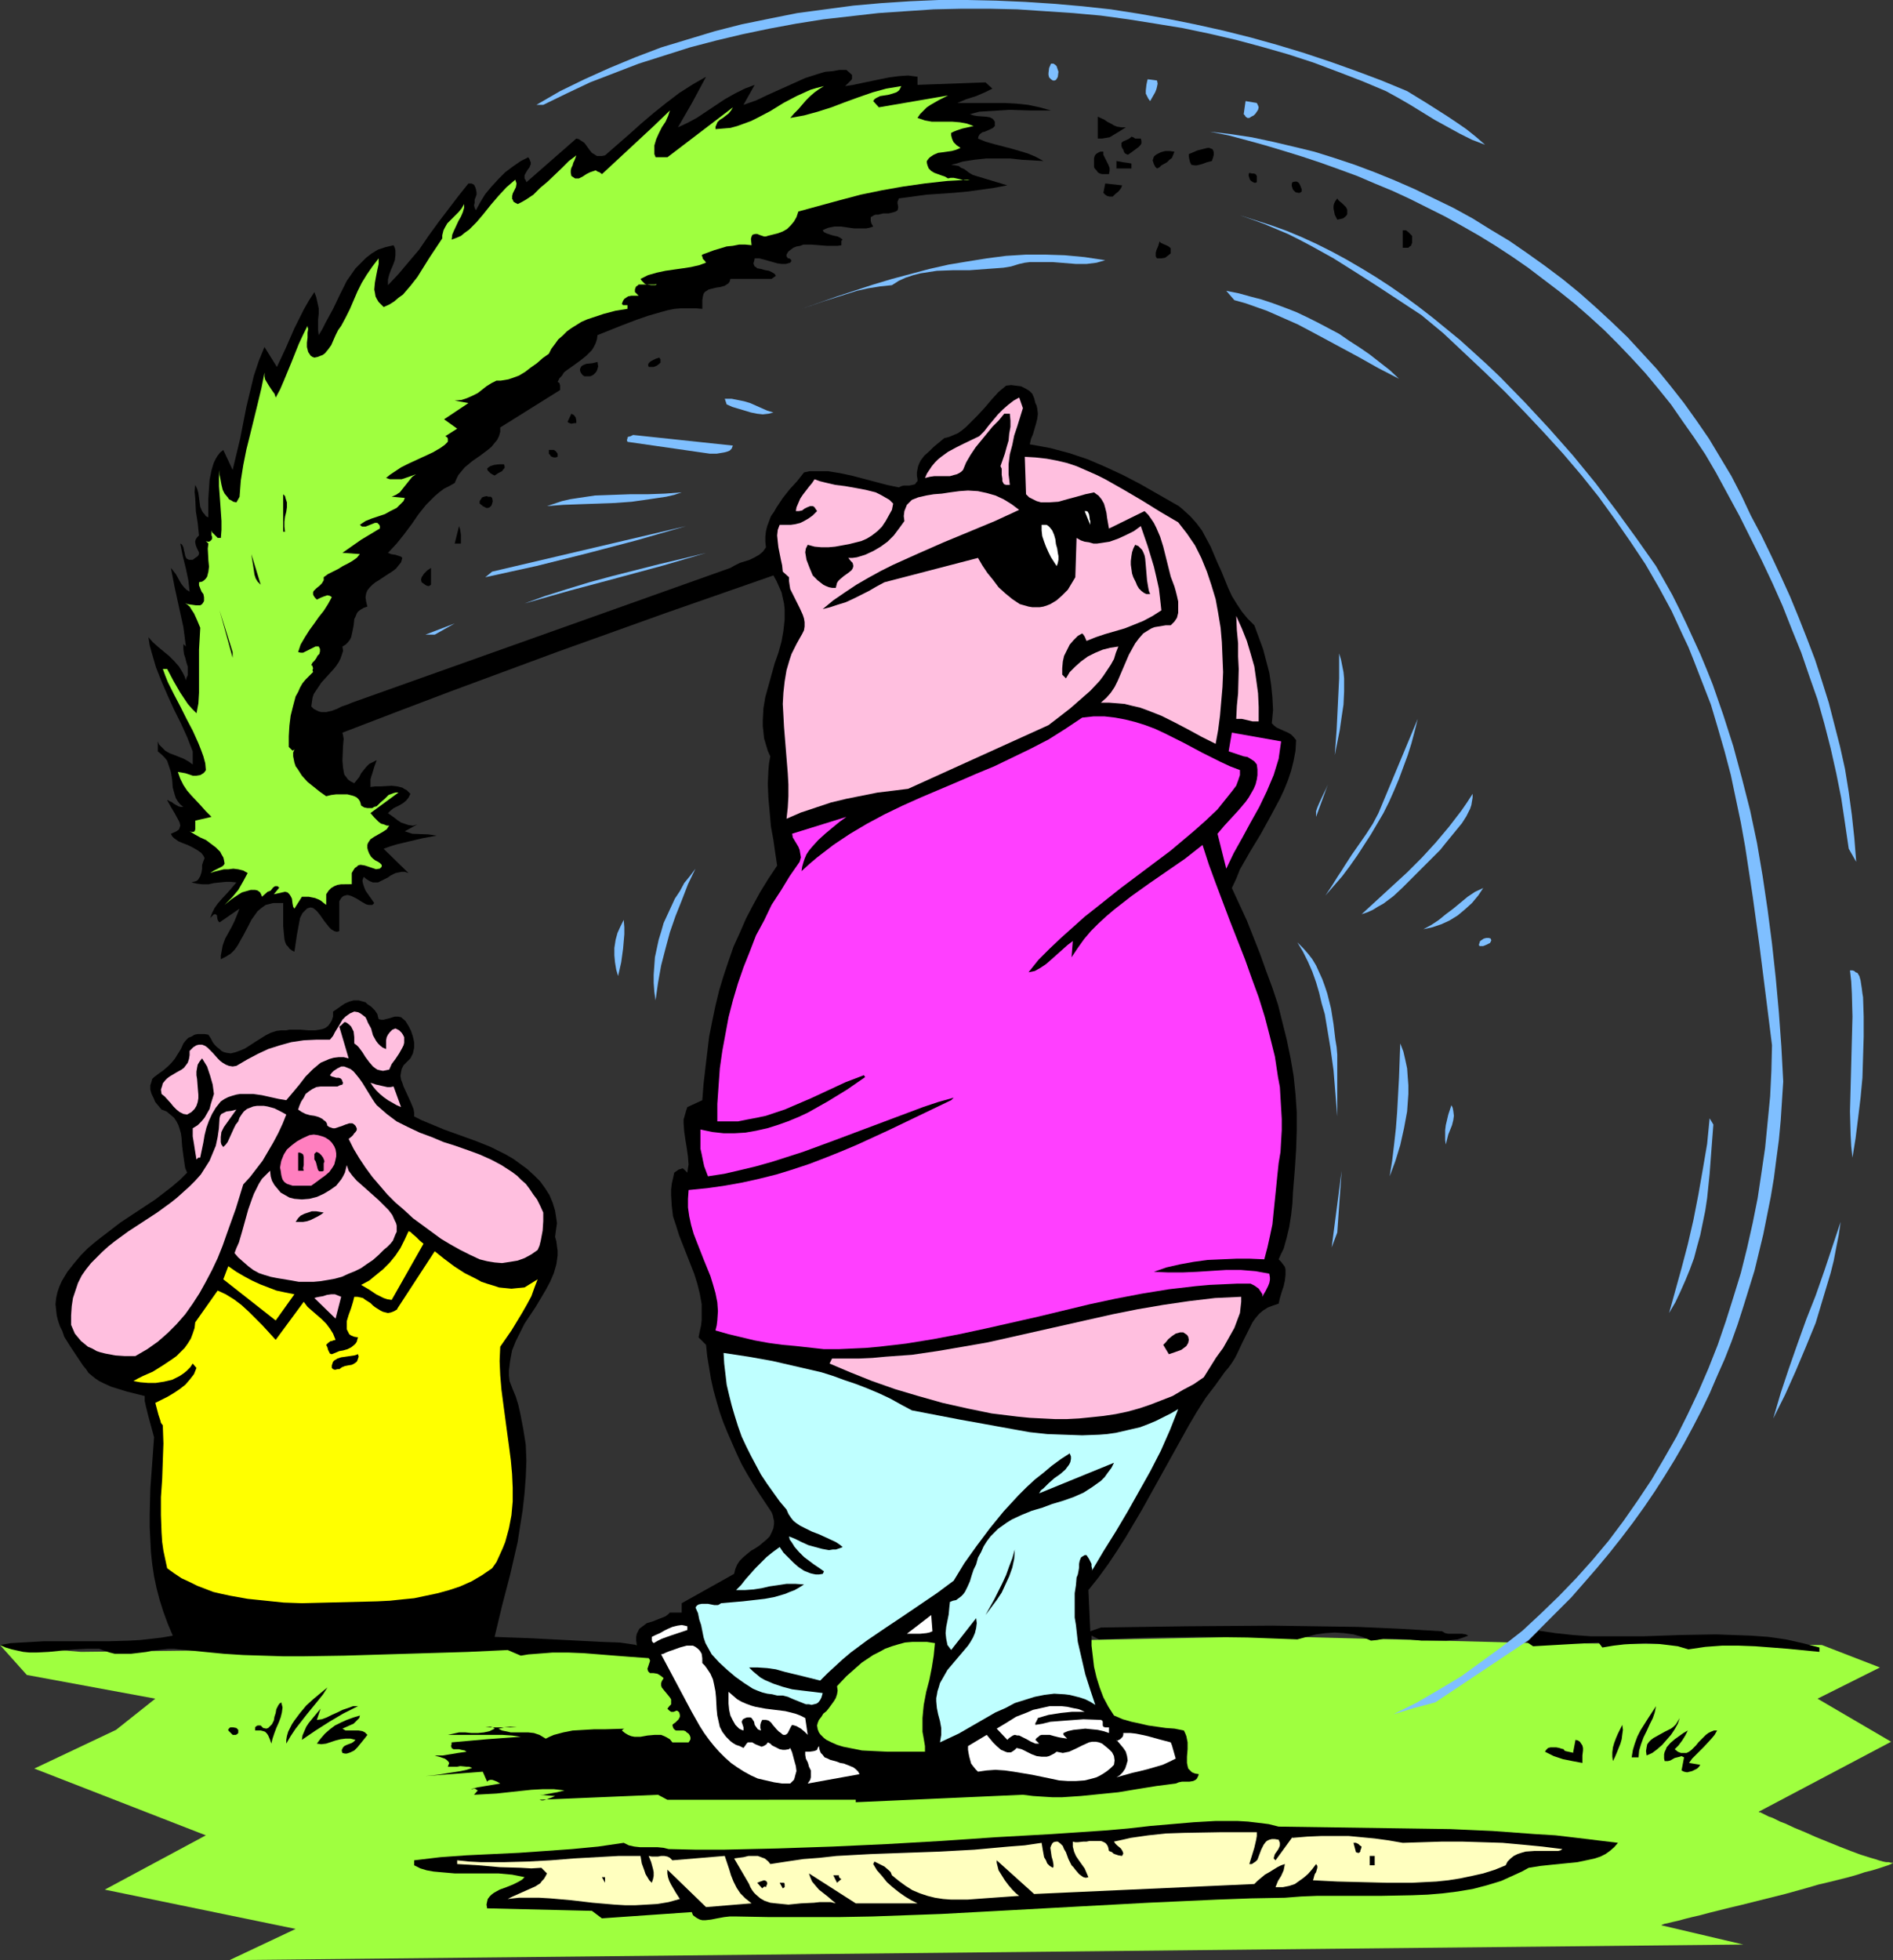 <?xml version="1.0" encoding="UTF-8" standalone="no"?>
<svg
   version="1.0"
   width="129.766mm"
   height="134.292mm"
   id="svg114"
   sodipodi:docname="Golfer - Pig.wmf"
   xmlns:inkscape="http://www.inkscape.org/namespaces/inkscape"
   xmlns:sodipodi="http://sodipodi.sourceforge.net/DTD/sodipodi-0.dtd"
   xmlns="http://www.w3.org/2000/svg"
   xmlns:svg="http://www.w3.org/2000/svg">
  <rect width="100%" height="100%" fill="#333333" stroke="none"/>
  <sodipodi:namedview
     id="namedview114"
     pagecolor="#ffffff"
     bordercolor="#000000"
     borderopacity="0.25"
     inkscape:showpageshadow="2"
     inkscape:pageopacity="0.0"
     inkscape:pagecheckerboard="0"
     inkscape:deskcolor="#d1d1d1"
     inkscape:document-units="mm" />
  <defs
     id="defs1">
    <pattern
       id="WMFhbasepattern"
       patternUnits="userSpaceOnUse"
       width="6"
       height="6"
       x="0"
       y="0" />
  </defs>
  <path
     style="fill:#9fff3f;fill-opacity:1;fill-rule:evenodd;stroke:none"
     d="m 21.008,427.735 94.051,-1.131 49.934,-0.646 77.245,-0.485 87.102,-1.778 68.518,1.778 74.174,0.485 15.029,5.817 -16.16,8.08 19.069,11.15 -34.259,18.098 v 0.162 h 0.323 l 0.323,0.162 0.646,0.323 0.646,0.323 0.646,0.323 0.97,0.323 0.97,0.485 0.97,0.485 1.293,0.485 2.424,1.131 2.747,1.131 2.909,1.293 5.979,2.424 2.909,1.131 2.586,0.97 2.586,0.808 1.131,0.323 0.97,0.323 1.131,0.323 0.808,0.162 h 0.646 l 0.646,0.162 h 0.323 v 0 h 0.162 l -0.162,0.162 h -0.162 l -0.162,0.162 -0.808,0.323 -0.97,0.323 -1.454,0.485 -1.616,0.485 -1.939,0.485 -1.939,0.646 -2.262,0.646 -2.586,0.646 -2.586,0.646 -2.747,0.646 -2.747,0.808 -5.818,1.616 -5.818,1.454 -5.818,1.454 -2.747,0.646 -2.586,0.646 -2.586,0.646 -2.424,0.646 -2.101,0.485 -1.939,0.485 -1.778,0.485 -1.454,0.323 -1.293,0.323 -0.808,0.162 -0.323,0.162 h -0.162 l -0.162,0.162 h -0.162 l 21.331,5.009 -392.203,4.04 17.13,-8.08 L 27.149,489.301 53.328,475.243 8.888,457.952 30.058,447.934 40.238,439.854 6.949,433.714 0,425.957 Z"
     id="path1" />
  <path
     style="fill:#7fbfff;fill-opacity:1;fill-rule:evenodd;stroke:none"
     d="m 384.769,37.489 -3.394,-1.293 -3.232,-1.616 -3.232,-1.778 -3.232,-1.778 -6.302,-3.878 -3.07,-1.778 -3.232,-1.778 -6.141,-2.585 -6.302,-2.424 -6.464,-2.424 -6.464,-2.101 -6.787,-1.939 -6.626,-1.778 -6.949,-1.616 -6.949,-1.454 -6.949,-1.131 -7.11,-1.131 -7.11,-0.97 -7.11,-0.646 -7.272,-0.485 -7.272,-0.485 -7.11,-0.162 h -7.272 l -7.272,0.162 -7.272,0.485 -7.11,0.485 -7.11,0.808 -7.11,0.808 -7.11,1.131 -6.949,1.293 -6.949,1.454 -6.787,1.616 -6.787,1.778 -6.626,2.101 -6.626,2.101 -6.302,2.424 -6.302,2.424 -6.141,2.909 -5.979,2.909 h -1.778 l 6.141,-3.555 6.302,-3.07 6.464,-2.909 6.626,-2.747 6.787,-2.585 6.949,-2.101 6.949,-2.101 6.949,-1.778 7.11,-1.454 7.272,-1.454 7.272,-0.97 7.272,-0.97 7.272,-0.646 7.434,-0.485 L 243.208,0 h 7.434 l 7.434,0.162 7.434,0.323 7.434,0.485 7.434,0.646 7.434,0.808 7.272,1.131 7.272,1.293 7.272,1.454 7.272,1.616 7.11,1.778 6.949,1.939 6.949,2.101 6.787,2.262 6.787,2.424 6.464,2.424 6.626,2.747 5.01,3.07 5.333,3.393 2.424,1.616 2.586,1.778 2.424,1.939 z"
     id="path2" />
  <path
     style="fill:#7fbfff;fill-opacity:1;fill-rule:evenodd;stroke:none"
     d="m 274.073,19.876 -0.162,0.323 -0.323,0.485 -0.323,0.162 h -0.323 -0.162 l -0.485,-0.323 -0.485,-0.485 -0.162,-0.646 v -0.485 l 0.162,-1.293 0.485,-1.131 h 0.646 l 0.485,0.323 0.323,0.323 0.162,0.485 0.162,0.485 0.162,0.485 z"
     id="path3" />
  <path
     style="fill:#000000;fill-opacity:1;fill-rule:evenodd;stroke:none"
     d="m 220.745,19.391 v 0.485 0.485 l -0.162,0.323 -0.323,0.323 -0.646,0.646 -0.646,0.646 2.101,-0.323 2.262,-0.485 4.686,-0.97 2.424,-0.485 2.424,-0.323 2.424,-0.162 2.424,0.323 v 2.101 l 17.614,-0.646 1.778,1.616 -0.97,0.485 -0.97,0.485 -2.262,0.97 -2.586,0.808 -2.262,0.97 h 12.12 l 3.07,0.162 3.07,0.323 3.07,0.646 2.909,0.808 h -2.586 -2.747 l -5.333,-0.162 -2.747,0.162 -2.586,0.162 -2.586,0.162 -2.424,0.646 0.97,0.323 0.97,0.162 2.262,0.162 0.97,0.162 0.323,0.162 0.323,0.162 0.323,0.323 0.323,0.485 v 0.485 0.646 l -0.485,0.485 -0.646,0.323 -1.454,0.646 -0.646,0.162 -0.646,0.485 -0.323,0.485 -0.162,0.646 1.939,0.808 2.262,0.646 4.363,1.131 2.262,0.646 2.101,0.646 1.939,0.808 2.101,1.131 -2.747,-0.162 -2.909,-0.162 -2.909,-0.323 h -3.07 -3.232 l -3.07,0.323 -3.07,0.485 -1.454,0.485 -1.454,0.323 0.97,0.162 0.97,0.162 0.646,0.485 0.808,0.323 1.293,0.97 0.808,0.485 0.97,0.323 8.08,2.424 -3.394,0.646 -3.394,0.485 -3.555,0.485 -3.555,0.323 -7.11,0.485 -3.555,0.485 -3.555,0.485 -0.162,0.485 -0.162,0.323 v 0.485 l 0.162,0.808 v 0.323 l -0.162,0.646 -0.485,0.323 -0.485,0.162 -1.293,0.323 h -1.454 l -1.293,0.323 h -0.646 l -0.485,0.162 -0.485,0.323 -0.323,0.162 v 0.485 0.485 l 0.162,0.646 0.485,0.808 -0.97,0.323 -0.808,0.162 h -1.616 -1.616 l -3.394,-0.485 h -1.616 l -1.616,0.323 -0.808,0.323 -0.646,0.323 0.323,0.485 0.646,0.323 1.454,0.485 0.646,0.162 0.808,0.162 0.646,0.323 0.646,0.485 -0.323,0.323 v 0.323 0.808 l -0.97,0.162 h -0.808 -1.939 l -4.04,-0.323 h -2.101 l -0.808,0.323 -0.97,0.162 -0.808,0.323 -0.646,0.485 -0.646,0.485 -0.485,0.808 v 0.485 l 0.162,0.162 0.162,0.323 h 0.323 l 0.323,0.162 0.162,0.162 0.162,0.323 -0.323,0.485 -1.131,0.323 h -1.131 l -1.131,-0.162 -1.131,-0.323 -2.262,-0.646 -1.293,-0.323 h -1.131 l -0.162,0.808 -0.162,0.485 0.162,0.485 0.162,0.323 0.323,0.162 0.323,0.323 0.97,0.162 1.131,0.323 0.97,0.162 0.97,0.485 0.485,0.323 0.323,0.485 -1.131,0.808 h -10.666 l -0.162,0.646 -0.323,0.485 -0.485,0.323 -0.485,0.323 -1.131,0.323 -1.131,0.162 -1.293,0.323 -0.646,0.162 -0.485,0.323 -0.485,0.323 -0.323,0.485 -0.162,0.646 -0.162,0.97 v 2.262 L 180.184,79.827 h -1.939 -1.778 l -1.778,0.162 -1.616,0.323 -1.778,0.485 -3.394,0.97 -3.232,1.131 -3.394,1.293 -3.232,1.293 -3.232,1.293 -0.162,1.131 -0.323,0.97 -0.485,0.97 -0.485,0.808 -0.808,0.808 -0.646,0.646 -1.616,1.293 -1.778,1.293 -1.616,1.131 -0.808,0.646 -0.485,0.808 -0.646,0.646 -0.485,0.97 0.323,0.162 0.162,0.162 0.162,0.646 v 1.131 l -15.514,9.696 v 1.131 l -0.323,1.131 -0.485,0.97 -0.808,0.97 -0.646,0.808 -0.97,0.808 -1.939,1.454 -2.101,1.454 -1.939,1.616 -0.808,0.97 -0.808,0.97 -0.485,0.97 -0.485,1.131 -1.454,0.808 -1.293,0.646 -1.293,0.97 -1.131,0.97 -1.131,1.131 -1.131,1.131 -1.939,2.424 -1.778,2.585 -1.939,2.585 -1.939,2.424 -2.262,2.424 0.485,0.162 0.323,0.162 1.131,0.162 0.97,0.323 0.485,0.162 0.323,0.323 -0.323,1.131 -0.646,0.808 -0.646,0.808 -0.808,0.646 -1.778,1.131 -1.939,1.293 -0.808,0.485 -0.808,0.646 -0.646,0.646 -0.646,0.808 -0.323,0.808 -0.162,0.97 0.162,1.131 0.323,1.293 -0.97,0.323 -0.808,0.485 -0.646,0.485 -0.323,0.485 -0.323,0.808 -0.323,0.646 -0.162,1.616 -0.323,1.616 -0.323,1.454 -0.323,0.646 -0.485,0.646 -0.646,0.646 -0.808,0.485 0.162,1.131 -0.323,0.97 -0.323,0.97 -0.485,0.97 -0.646,0.97 -0.646,0.808 -1.616,1.778 -1.616,1.778 -0.646,0.97 -0.646,0.97 -0.646,0.97 -0.323,0.97 -0.162,1.131 -0.162,1.131 0.646,0.646 0.646,0.323 0.646,0.323 0.646,0.162 h 1.293 l 1.454,-0.323 1.293,-0.485 1.293,-0.646 1.454,-0.485 1.131,-0.485 98.091,-34.904 1.131,-0.646 1.293,-0.646 2.586,-0.808 1.293,-0.646 1.131,-0.646 0.97,-0.808 0.808,-1.131 -0.162,-1.454 v -1.293 l 0.162,-1.454 0.323,-1.293 0.485,-1.293 0.485,-1.293 0.808,-1.131 0.646,-1.131 1.616,-2.424 1.778,-2.262 1.939,-2.101 1.778,-2.262 1.454,-0.323 h 1.616 1.454 1.616 l 3.07,0.485 3.07,0.646 3.07,0.808 3.07,0.808 3.07,0.808 3.07,0.646 0.646,-0.323 0.646,-0.162 h 1.454 l 0.808,-0.162 0.646,-0.162 0.323,-0.485 0.323,-0.323 v -0.485 l -0.162,-0.97 v -0.808 l 0.162,-0.808 0.162,-0.808 0.323,-0.808 0.323,-0.646 0.97,-1.293 1.293,-1.131 1.131,-1.131 2.747,-2.262 1.293,-0.323 1.131,-0.485 1.131,-0.485 1.131,-0.808 0.97,-0.808 0.97,-0.97 1.939,-1.939 1.939,-2.101 1.778,-2.101 1.778,-1.939 0.97,-0.808 0.97,-0.808 1.293,-0.162 1.293,0.162 1.293,0.162 0.97,0.485 1.131,0.646 0.808,0.808 0.485,1.131 0.162,0.646 0.162,0.646 0.323,0.646 0.162,0.808 0.162,1.293 -0.162,1.293 -0.323,1.293 -0.808,2.747 -0.485,1.131 -0.323,1.454 2.747,0.485 2.586,0.485 2.424,0.646 2.424,0.646 4.848,1.616 4.525,1.939 4.525,2.101 4.363,2.262 4.525,2.585 4.525,2.585 1.131,0.646 0.97,0.808 1.939,1.778 1.616,1.778 1.454,1.939 1.131,2.101 1.131,2.101 1.778,4.201 0.97,2.101 1.778,4.363 0.97,2.101 1.293,2.101 1.293,1.939 1.454,1.778 1.778,1.778 1.131,3.07 1.131,3.07 0.808,3.07 0.808,3.07 0.485,3.232 0.323,3.232 0.162,3.232 -0.323,3.393 0.646,0.646 0.646,0.485 1.778,0.808 1.131,0.485 0.808,0.485 0.646,0.646 0.646,0.808 -0.162,2.747 -0.485,2.585 -0.646,2.585 -0.808,2.424 -0.97,2.424 -1.131,2.424 -2.424,4.525 -2.586,4.686 -2.747,4.525 -2.586,4.525 -0.97,2.424 -1.131,2.424 3.878,8.403 3.394,8.564 1.616,4.525 1.616,4.363 1.454,4.363 1.131,4.525 1.131,4.525 0.97,4.686 0.808,4.686 0.485,4.686 0.323,4.686 v 4.848 l -0.162,4.848 -0.323,5.009 -0.485,5.979 -0.162,3.07 -0.323,2.909 -0.485,3.07 -0.646,2.747 -0.808,2.909 -0.646,1.293 -0.646,1.454 0.646,0.646 0.485,0.646 0.485,0.646 0.162,0.646 v 0.808 0.646 l -0.162,1.454 -0.323,1.454 -0.485,1.454 -0.485,1.616 -0.323,1.454 -1.454,0.485 -1.293,0.485 -1.293,0.808 -0.97,0.808 -0.97,1.131 -0.808,1.131 -1.293,2.585 -1.293,2.585 -1.293,2.747 -0.646,1.293 -0.808,1.293 -0.808,1.131 -0.97,1.131 -2.424,3.393 -2.586,3.393 -2.262,3.555 -2.101,3.555 -4.04,7.272 -4.04,7.272 -4.04,7.272 -4.202,7.11 -2.262,3.555 -2.262,3.393 -2.586,3.555 -2.586,3.232 0.485,10.665 2.747,-0.97 10.989,-0.162 11.15,-0.162 22.301,-0.162 11.15,0.162 10.989,0.162 10.989,0.485 5.333,0.323 5.494,0.323 0.808,0.485 0.808,0.162 h 1.778 1.778 l 0.97,0.162 0.646,0.323 -1.293,0.485 -1.454,0.485 -1.454,0.162 -1.454,0.162 h -3.07 -3.394 l -3.232,-0.323 -3.394,-0.162 h -3.232 l -1.616,0.323 -1.616,0.162 -1.131,-0.485 -1.131,-0.485 -2.262,-0.646 -2.424,-0.323 -2.424,-0.162 -2.424,0.162 -2.424,0.323 -2.424,0.646 -2.424,0.646 -12.928,-0.485 -12.928,-0.162 -12.766,0.162 -12.766,0.485 -1.939,-0.97 v 2.585 l 0.323,2.747 0.323,2.747 0.646,2.747 0.808,2.585 0.97,2.585 1.293,2.424 1.454,2.262 2.262,0.97 2.262,0.646 2.262,0.485 2.101,0.485 4.525,0.646 2.262,0.162 2.424,0.485 0.323,0.646 0.323,0.808 0.162,0.808 0.162,0.808 v 1.778 l -0.162,1.939 v 1.616 l 0.162,0.808 0.162,0.646 0.485,0.485 0.485,0.485 0.808,0.323 0.97,0.162 -0.162,0.485 -0.162,0.323 -0.162,0.323 -0.323,0.323 -0.646,0.323 -0.97,0.162 h -0.808 -1.131 l -0.808,0.162 -0.808,0.323 -5.01,0.646 -5.01,0.808 -4.848,0.808 -4.848,0.485 -4.848,0.485 -4.848,0.323 h -2.586 l -2.586,-0.162 -2.424,-0.162 -2.586,-0.323 -43.309,1.939 v -0.646 H 172.912 l -2.424,-1.293 -30.704,1.293 0.485,0.162 h 0.485 l 1.131,-0.323 0.323,-0.162 0.485,-0.162 1.131,-0.485 -4.04,-0.323 h 0.485 0.485 l 0.808,-0.162 0.97,-0.162 0.808,-0.162 0.97,-0.162 1.939,-0.485 -2.747,-0.323 h -2.909 l -2.909,0.162 -3.07,0.323 -5.979,0.646 -2.909,0.162 -2.909,0.162 0.97,-1.131 -0.323,-0.162 -0.162,-0.162 -0.323,-0.162 -0.646,0.162 h -0.323 l 1.778,-0.485 1.939,-0.323 3.878,-0.646 -0.808,-0.485 -0.808,-0.323 -0.485,-0.162 h -0.485 l -0.485,0.162 -0.323,0.323 -1.131,-2.585 -14.867,1.131 3.07,-0.323 3.07,-0.485 3.07,-0.485 1.454,-0.323 1.454,-0.485 -0.808,-0.323 h -0.646 l -1.616,-0.162 -0.808,0.162 h -2.424 l 0.162,-0.485 0.162,-0.323 v -0.162 l -0.162,-0.323 -0.485,-0.485 -0.485,-0.323 -1.454,-0.485 -0.646,-0.162 -0.485,-0.162 h 2.101 l 1.939,-0.323 1.939,-0.323 1.131,-0.162 1.131,-0.162 -0.485,-0.323 -0.808,-0.162 -0.646,-0.162 h -0.808 -0.646 l -0.485,-0.323 v -0.162 l -0.162,-0.323 0.162,-0.485 v -0.485 l 9.05,-0.808 4.363,-0.323 4.525,-0.323 -2.262,-0.323 -2.424,-0.162 h -4.686 -9.534 l 1.454,-0.323 1.454,-0.323 h 1.616 l 1.616,0.162 h 1.616 l 1.616,-0.162 1.454,-0.323 1.293,-0.646 -0.162,-0.162 -0.323,-0.162 -0.646,-0.162 -1.293,0.162 h 9.696 -1.454 l -1.778,-0.162 -1.616,0.162 -0.646,0.162 -0.808,0.162 0.97,0.485 0.808,0.162 1.454,0.323 h 1.616 2.909 l 1.454,0.162 1.454,0.485 0.808,0.485 0.808,0.485 0.97,-0.485 1.131,-0.485 2.424,-0.646 2.424,-0.485 2.747,-0.162 2.747,-0.162 h 2.747 l 5.494,-0.162 h -0.323 l -0.323,0.162 -0.323,0.323 0.808,0.646 0.808,0.485 0.808,0.323 0.808,0.162 h 1.616 l 1.778,-0.323 1.778,-0.162 h 0.808 0.97 l 0.808,0.323 0.646,0.323 0.808,0.485 0.646,0.808 h 4.202 l 0.323,-0.485 0.162,-0.323 v -0.485 l -0.162,-0.485 -0.323,-0.485 -0.485,-0.323 -0.323,-0.323 -0.485,-0.162 h -0.97 -0.97 l -0.323,-0.162 -0.323,-0.323 -0.162,-0.323 -0.162,-0.646 0.323,-0.323 0.485,-0.323 0.808,-0.808 0.323,-0.646 v -0.485 l -0.162,-0.646 -0.323,-0.323 -0.323,-0.162 -0.808,0.323 h -0.646 l -0.485,-0.323 -0.485,-0.485 0.485,-0.646 0.485,-0.485 v -0.485 -0.485 -0.323 l -0.323,-0.485 -0.646,-0.808 -0.808,-0.97 -0.646,-0.808 -0.162,-0.485 v -0.646 l 0.162,-0.485 0.485,-0.808 -0.808,-0.646 -0.808,-0.485 -0.97,-0.162 h -0.97 l -0.485,-0.485 -0.162,-0.646 0.162,-0.485 0.162,-0.485 0.323,-0.97 v -0.323 l -0.323,-0.485 -4.525,-0.323 -4.202,-0.323 -4.04,-0.323 -4.04,-0.323 -4.04,-0.162 h -4.04 l -4.202,0.323 -2.101,0.162 -1.939,0.323 -3.394,-1.454 -10.342,0.485 -10.666,0.323 -10.666,0.323 -10.666,0.323 -10.504,0.162 h -5.333 l -5.171,-0.162 -5.171,-0.162 -5.01,-0.323 -5.01,-0.485 -4.848,-0.485 -1.616,-0.162 -1.454,-0.162 h -1.454 l -1.454,0.162 -2.747,0.323 -1.454,0.323 -1.293,0.162 -2.747,0.323 h -1.454 -1.454 -1.293 l -1.293,-0.323 -1.454,-0.485 -1.293,-0.485 h -3.232 l -3.232,0.162 -3.394,0.323 -3.232,0.323 -3.232,0.162 H 7.595 L 5.979,427.735 4.525,427.411 3.07,427.088 1.454,426.603 0,425.957 l 2.747,-0.485 2.909,-0.162 5.656,-0.323 h 5.656 11.15 l 5.494,-0.162 2.747,-0.162 2.909,-0.323 2.747,-0.323 2.747,-0.485 -1.293,-3.07 -1.131,-3.07 -0.97,-3.07 -0.808,-3.07 -0.646,-3.07 -0.485,-3.232 -0.323,-3.07 -0.162,-3.232 -0.162,-3.232 v -3.232 l 0.162,-6.625 0.485,-6.625 0.485,-6.787 -1.454,-5.333 -0.646,-2.585 -0.323,-1.454 v -1.293 l -4.525,-1.131 -2.101,-0.646 -2.101,-0.646 -2.101,-0.97 -0.97,-0.485 -0.97,-0.646 -0.808,-0.646 -0.97,-0.808 -0.646,-0.97 -0.808,-0.97 -1.616,-2.424 -1.616,-2.424 -1.616,-2.585 -0.485,-1.454 -0.646,-1.293 -0.485,-1.454 -0.323,-1.293 -0.162,-1.454 -0.162,-1.454 0.162,-1.616 0.323,-1.454 0.485,-1.454 0.646,-1.454 1.454,-2.424 1.778,-2.262 1.778,-2.101 1.778,-1.778 2.101,-1.778 2.101,-1.616 4.202,-3.232 9.05,-5.979 2.101,-1.616 2.101,-1.616 2.101,-1.778 1.939,-1.939 -0.485,-1.131 -0.162,-0.97 -0.323,-2.262 -0.323,-2.424 -0.162,-2.262 -0.162,-1.131 -0.323,-1.131 -0.323,-0.97 -0.485,-0.97 -0.646,-0.97 -0.97,-0.808 -0.97,-0.808 -1.293,-0.485 -0.808,-0.97 -0.808,-0.97 -0.485,-1.131 -0.485,-0.97 -0.323,-1.131 v -1.131 l 0.323,-0.97 0.162,-0.646 0.485,-0.485 1.293,-0.97 1.131,-0.808 1.131,-0.97 0.97,-0.97 0.808,-0.97 0.808,-1.293 0.808,-1.293 0.646,-1.454 0.646,-0.808 0.646,-0.646 0.808,-0.323 0.808,-0.485 0.808,-0.162 h 0.97 0.808 l 0.97,0.162 0.646,0.97 0.485,0.97 0.485,0.646 0.646,0.646 0.646,0.485 0.485,0.485 0.646,0.323 0.646,0.162 1.131,0.162 1.293,-0.323 1.293,-0.485 1.131,-0.485 2.747,-1.778 2.586,-1.616 1.293,-0.646 1.454,-0.485 1.293,-0.162 h 1.293 l 0.808,-0.162 h 2.909 l 1.939,0.162 h 1.939 l 0.97,-0.162 0.808,-0.162 0.808,-0.323 0.646,-0.485 0.485,-0.646 0.485,-0.808 0.323,-0.97 V 261.941 l 0.97,-0.646 1.131,-0.808 0.97,-0.646 1.131,-0.485 1.131,-0.323 h 1.293 l 1.131,0.323 0.646,0.162 0.485,0.485 0.97,0.646 0.97,0.97 0.646,0.97 0.162,0.646 0.162,0.646 0.646,0.162 h 0.646 l 1.293,-0.323 1.616,-0.485 h 0.808 l 0.808,0.162 1.131,0.97 0.808,1.293 0.646,1.293 0.485,1.454 0.323,1.454 v 1.454 l -0.323,1.454 -0.646,1.293 -0.97,0.97 -0.808,0.808 -0.485,0.97 -0.162,0.808 -0.162,0.97 0.162,0.97 0.323,0.808 0.323,0.97 1.778,3.878 0.808,1.939 0.162,0.97 v 0.97 l 1.939,0.97 1.939,0.808 3.878,1.616 8.08,2.909 4.04,1.616 1.939,0.97 1.939,0.97 1.939,1.131 1.778,1.293 1.778,1.293 1.778,1.616 1.616,1.616 1.293,1.778 1.131,1.778 0.808,1.939 0.646,2.101 0.323,2.101 0.162,1.131 -0.162,1.131 -0.162,1.131 -0.162,1.293 0.323,1.131 0.162,1.293 0.162,1.131 v 1.293 l -0.162,1.131 -0.162,1.131 -0.646,2.262 -0.97,2.262 -1.131,2.101 -2.586,4.363 -2.909,4.363 -1.131,2.262 -1.131,2.262 -0.97,2.424 -0.485,2.585 -0.323,2.585 v 1.293 l 0.162,1.454 0.808,2.101 0.808,1.939 0.646,2.101 0.485,2.101 0.808,4.201 0.646,4.04 0.162,4.201 -0.162,4.201 -0.323,4.201 -0.485,4.363 -0.646,4.04 -0.646,4.201 -1.939,8.403 -2.101,8.08 -1.939,8.08 4.525,0.162 4.525,0.162 9.373,0.485 9.534,0.485 4.525,0.162 4.363,0.646 -0.162,-1.131 v -0.97 l 0.162,-0.808 0.323,-0.646 0.323,-0.646 0.646,-0.485 0.646,-0.485 0.646,-0.485 1.616,-0.485 1.616,-0.646 1.616,-0.646 0.646,-0.485 0.485,-0.485 v 0 h 3.07 v -2.424 l 13.574,-7.595 0.323,-1.293 0.485,-1.131 0.646,-0.97 0.97,-0.97 0.97,-0.808 0.97,-0.808 1.131,-0.646 0.97,-0.646 0.97,-0.808 0.97,-0.808 0.808,-0.808 0.485,-0.97 0.485,-1.131 0.162,-1.131 v -0.808 l -0.162,-0.646 -0.162,-0.808 -0.323,-0.808 -3.232,-4.848 -1.616,-2.585 -1.454,-2.424 -1.454,-2.585 -1.293,-2.747 -1.131,-2.585 -1.131,-2.585 -1.131,-2.747 -0.97,-2.747 -0.808,-2.747 -0.808,-2.909 -0.646,-2.909 -0.485,-2.909 -0.485,-2.909 -0.323,-3.07 -1.939,-1.939 0.323,-1.616 0.323,-1.454 0.162,-1.454 v -1.454 -1.293 -1.293 l -0.485,-2.747 -0.646,-2.585 -0.808,-2.585 -3.878,-9.857 -0.808,-2.585 -0.808,-2.424 -0.323,-2.747 -0.162,-2.747 v -1.454 l 0.162,-1.454 0.323,-1.454 0.323,-1.454 0.485,-0.323 0.646,-0.485 0.646,-0.162 0.323,-0.162 0.323,0.162 0.97,0.97 0.162,-1.131 0.162,-0.97 -0.162,-2.101 -0.323,-2.262 -0.323,-1.939 -0.323,-2.262 -0.162,-2.101 v -0.97 l 0.323,-1.131 0.323,-1.131 0.323,-0.97 3.878,-1.778 0.323,-4.201 0.485,-4.201 0.485,-4.04 0.485,-4.04 0.808,-4.04 0.808,-3.878 0.97,-4.04 1.131,-3.717 1.293,-3.878 1.293,-3.717 1.616,-3.555 1.616,-3.717 1.778,-3.393 1.939,-3.555 2.101,-3.393 2.262,-3.393 -0.485,-3.232 -0.485,-3.393 -0.646,-3.555 -0.323,-3.717 -0.323,-3.555 -0.162,-3.717 0.162,-3.555 0.162,-1.778 0.323,-1.778 -0.646,-1.454 -0.485,-1.616 -0.485,-1.616 -0.162,-1.616 -0.162,-1.454 v -1.616 l 0.162,-3.07 0.485,-2.909 0.808,-2.909 1.616,-5.817 0.97,-2.747 0.808,-2.909 0.485,-2.747 0.323,-2.909 v -1.454 -1.293 l -0.162,-1.454 -0.323,-1.454 -0.323,-1.454 -0.646,-1.454 -0.646,-1.454 -0.808,-1.454 -13.898,4.848 -13.898,4.848 -27.957,10.019 -27.957,10.342 -14.059,5.333 -13.898,5.333 0.162,0.646 0.162,0.97 -0.162,1.778 -0.162,3.878 0.162,1.778 0.162,0.97 0.162,0.808 0.485,0.646 0.485,0.646 0.646,0.485 0.97,0.485 1.293,-1.616 0.485,-0.97 0.646,-0.808 0.646,-0.808 0.808,-0.808 0.97,-0.485 0.97,-0.485 -0.646,1.778 -0.485,1.616 -0.323,0.97 -0.162,0.646 v 0.97 0.97 l 1.293,-0.162 h 1.454 l 2.747,-0.162 1.454,0.162 1.293,0.323 0.485,0.323 0.646,0.323 0.485,0.485 0.485,0.485 -0.485,0.97 -0.646,0.808 -0.808,0.646 -0.808,0.485 -1.616,0.808 -0.808,0.646 -0.646,0.646 1.616,1.131 0.808,0.646 0.97,0.646 0.97,0.323 0.97,0.323 1.131,0.162 1.131,-0.323 -3.232,1.778 0.97,0.323 0.97,0.323 4.202,0.162 2.101,0.323 -3.555,0.646 -3.394,0.808 -3.394,0.808 -1.616,0.485 -1.778,0.646 v 0 l 6.464,6.302 -0.97,-0.323 h -0.808 l -0.808,0.162 -0.808,0.162 -1.293,0.646 -0.646,0.485 -0.646,0.323 -1.293,0.646 -0.646,0.323 H 97.283 96.637 l -0.808,-0.323 -0.808,-0.485 -0.808,-0.646 -0.323,0.97 0.162,0.808 0.323,0.97 0.323,0.808 1.131,1.616 1.131,1.616 -0.485,0.485 h -0.485 -0.485 l -0.646,-0.162 -1.131,-0.646 -1.293,-0.808 -1.293,-0.646 -0.485,-0.162 -0.646,-0.162 -0.646,0.162 -0.485,0.162 -0.485,0.485 -0.485,0.808 v 7.756 l -0.646,0.162 -0.646,-0.162 -0.808,-0.485 -0.485,-0.485 -1.293,-1.616 -1.131,-1.616 -0.646,-0.808 -0.485,-0.485 -0.646,-0.485 -0.646,-0.162 -0.646,0.162 -0.323,0.162 -0.323,0.323 -0.323,0.323 -0.485,0.485 -0.323,0.646 -0.323,0.646 -0.808,4.363 -0.646,4.363 -0.646,-0.323 -0.646,-0.485 -0.323,-0.485 -0.485,-0.485 -0.323,-0.808 -0.162,-0.646 -0.162,-1.616 -0.162,-1.778 v -1.778 -3.393 -0.808 H 72.558 71.589 70.781 l -0.646,0.162 -1.293,0.323 -1.131,0.808 -0.97,0.808 -0.808,1.131 -0.808,1.131 -0.646,1.293 -1.454,2.747 -1.454,2.585 -0.808,1.131 -0.97,0.97 -1.293,0.808 -1.293,0.646 v -0.97 l 0.162,-0.808 0.323,-1.778 0.646,-1.778 0.808,-1.454 0.808,-1.454 0.808,-1.616 0.646,-1.616 0.646,-1.616 -5.171,3.555 -0.323,-0.323 -0.162,-0.323 -0.162,-0.808 v -0.323 l -0.162,-0.162 -0.162,-0.162 h -0.485 l -0.97,0.97 0.485,-1.293 0.646,-1.293 0.808,-1.131 0.97,-1.131 1.939,-2.101 1.939,-2.262 -1.454,-0.162 h -1.293 l -3.07,0.323 -1.454,0.323 h -1.454 l -1.454,-0.162 -1.454,-0.323 0.485,-0.162 0.646,-0.162 0.323,-0.162 0.323,-0.323 0.485,-0.808 0.323,-0.97 0.162,-0.97 v -0.97 l 0.323,-0.97 0.323,-0.808 -0.323,-0.646 -0.485,-0.646 -0.646,-0.485 -0.485,-0.323 -1.131,-0.646 -1.293,-0.646 -1.293,-0.485 -1.131,-0.485 -1.131,-0.808 -0.485,-0.485 -0.323,-0.646 1.454,-0.646 0.646,-0.485 0.162,-0.485 0.162,-0.485 -0.162,-0.808 -0.323,-0.646 -0.97,-1.778 -0.97,-1.616 -0.97,-1.778 h 0.162 l 0.485,0.323 0.485,0.162 0.646,0.485 1.131,0.646 0.646,0.162 h 0.646 l -0.808,-0.646 -0.646,-0.808 -0.485,-0.808 -0.323,-0.97 -0.485,-1.778 -0.162,-2.101 -0.323,-1.939 -0.323,-0.97 -0.323,-0.97 -0.323,-0.97 -0.646,-0.808 -0.808,-0.808 -0.97,-0.808 v -0.162 -2.424 l 0.323,0.808 0.485,0.485 1.131,1.131 1.131,0.646 1.293,0.485 2.424,0.97 1.131,0.646 1.131,0.808 v -3.555 0.162 l -1.454,-3.717 -1.616,-3.555 -1.778,-3.555 -1.616,-3.555 -1.616,-3.717 -1.454,-3.717 -1.131,-3.878 -0.485,-1.778 -0.323,-2.101 1.131,1.293 1.454,1.293 2.747,2.262 1.293,1.293 1.293,1.454 0.97,1.616 0.485,0.97 0.323,0.97 0.162,-0.646 0.323,-0.646 v -1.131 -1.131 l -0.323,-0.97 -0.323,-1.293 -0.323,-0.97 -0.162,-1.293 v -1.293 l 0.646,0.646 -0.323,-2.585 -0.323,-2.424 -1.131,-5.171 -1.131,-5.171 -0.97,-5.009 0.646,0.808 0.646,0.808 0.97,1.778 0.485,0.808 0.646,0.808 0.646,0.646 0.808,0.485 -0.162,-1.454 -0.162,-1.454 -0.646,-3.07 -0.808,-3.232 -0.323,-1.616 -0.323,-1.616 0.323,0.162 0.162,0.162 0.323,0.646 0.162,0.808 0.162,0.646 0.162,0.808 0.323,0.646 0.323,0.162 0.323,0.162 h 0.485 0.485 l 0.646,-0.485 0.485,-0.323 0.323,-0.323 0.162,-0.323 v -0.485 l -0.162,-0.323 -0.323,-0.646 -0.323,-0.808 -0.162,-0.808 v -0.323 l 0.162,-0.485 0.323,-0.485 0.485,-0.485 -0.323,-3.232 -0.485,-3.07 -0.162,-3.393 -0.162,-1.616 0.162,-1.778 0.485,0.97 0.323,1.131 0.162,1.131 0.162,1.293 0.162,1.131 0.485,1.131 0.323,0.485 0.323,0.323 0.323,0.485 0.646,0.323 v -4.848 l 0.162,-2.424 0.162,-2.424 0.485,-2.424 0.323,-1.131 0.323,-0.97 0.485,-0.97 0.485,-0.808 0.646,-0.808 0.808,-0.646 2.424,5.171 0.97,-4.04 0.97,-4.04 1.616,-8.241 0.97,-4.04 0.97,-4.04 1.293,-3.878 1.454,-3.555 3.232,5.171 2.262,-4.848 1.131,-2.585 1.131,-2.585 2.424,-4.848 1.293,-2.262 1.454,-2.262 0.485,1.293 0.323,1.454 0.323,1.454 v 1.454 l -0.162,1.454 v 1.454 1.293 l 0.162,1.293 0.97,-1.616 0.808,-1.616 1.939,-3.555 1.778,-3.717 1.778,-3.555 1.131,-1.616 1.131,-1.616 1.293,-1.293 1.454,-1.454 1.454,-1.131 1.616,-0.97 1.939,-0.646 2.101,-0.485 0.323,0.646 0.162,0.646 v 0.808 0.485 l -0.162,1.293 -0.485,1.293 -0.485,1.131 -0.485,1.293 -0.323,1.293 v 0.646 0.808 l 2.747,-2.909 2.586,-3.07 2.747,-3.232 2.424,-3.555 2.586,-3.555 2.586,-3.393 2.586,-3.393 2.586,-3.232 h 0.323 0.485 l 0.646,0.323 0.323,0.646 0.162,0.485 0.162,0.808 v 0.646 l -0.485,1.293 v 0.808 l -0.162,0.646 0.162,0.646 0.323,0.646 1.131,-2.101 1.293,-2.101 1.616,-1.939 1.778,-1.939 1.778,-1.778 1.939,-1.454 2.101,-1.454 1.939,-0.97 0.323,0.485 0.162,0.485 0.162,0.323 v 0.485 l -0.323,0.808 -0.485,0.646 -0.485,0.808 -0.323,0.646 v 0.485 0.323 l 0.323,0.485 0.162,0.485 12.928,-11.311 0.646,0.162 0.485,0.323 0.97,0.646 1.293,1.778 0.646,0.808 0.808,0.485 0.485,0.323 h 0.646 0.646 l 0.808,-0.162 6.302,-5.494 3.07,-2.747 3.232,-2.747 3.232,-2.585 3.394,-2.585 3.555,-2.262 3.394,-1.939 -3.555,6.625 -3.717,6.464 2.424,-1.131 2.424,-1.293 2.424,-1.616 2.424,-1.616 2.424,-1.616 2.586,-1.454 2.586,-1.293 2.586,-0.97 -2.909,5.171 3.232,-1.131 3.07,-1.454 3.232,-1.454 3.232,-1.454 3.232,-1.454 3.555,-1.131 1.616,-0.485 1.939,-0.162 1.778,-0.323 h 1.778 z"
     id="path4" />
  <path
     style="fill:#7fbfff;fill-opacity:1;fill-rule:evenodd;stroke:none"
     d="m 299.768,20.845 0.162,0.808 -0.162,0.808 -0.162,0.646 -0.323,0.808 -0.646,1.131 -0.646,1.131 -0.485,-0.646 -0.323,-0.646 -0.323,-0.646 v -0.808 l 0.162,-1.454 0.162,-0.808 0.162,-0.646 z"
     id="path5" />
  <path
     style="fill:#9fff3f;fill-opacity:1;fill-rule:evenodd;stroke:none"
     d="m 213.473,22.3 -1.293,0.808 -1.131,0.808 -1.131,0.97 -1.131,1.131 -1.939,2.262 -1.131,1.131 -0.97,1.131 3.555,-0.646 3.555,-0.97 3.555,-1.131 3.394,-1.293 3.555,-1.293 3.717,-1.293 3.555,-0.97 1.939,-0.323 1.939,-0.323 -0.323,0.646 -0.162,0.323 -0.323,0.323 -0.485,0.323 -0.97,0.323 -1.131,0.323 -2.101,0.323 -0.97,0.485 -0.485,0.323 -0.323,0.485 1.454,1.616 17.938,-3.07 -2.262,1.131 -2.262,1.293 -0.97,0.646 -0.97,0.97 -0.808,0.808 -0.646,0.97 1.939,0.646 1.778,0.323 h 1.778 3.555 l 1.939,0.162 1.778,0.323 1.778,0.646 -1.454,0.323 -1.454,0.323 -1.454,0.485 -0.808,0.323 -0.646,0.323 v 0.646 l 0.162,0.646 0.162,0.485 0.323,0.646 0.808,0.808 0.97,0.646 -1.131,0.485 -1.131,0.323 -1.131,0.162 -1.131,0.162 -1.293,0.162 -1.131,0.485 -0.485,0.323 -0.485,0.323 -0.323,0.323 -0.485,0.646 v 0.485 l 0.162,0.646 0.323,0.808 0.646,0.646 0.808,0.485 1.778,0.646 0.97,0.323 0.808,0.485 0.646,-0.162 h 0.808 l 1.454,0.323 1.293,0.323 h 0.808 l 0.646,-0.162 -5.818,0.323 -5.818,0.646 -5.656,0.808 -5.494,0.97 -5.494,1.131 -5.494,1.454 -5.333,1.454 -5.333,1.454 -0.485,1.454 -0.646,1.131 -0.808,0.97 -0.97,0.97 -1.131,0.646 -1.293,0.485 -1.293,0.323 -1.293,0.323 -0.485,0.162 h -0.485 l -0.97,-0.323 -0.808,-0.323 h -0.485 l -0.646,0.162 -0.162,0.162 -0.162,0.323 -0.162,0.646 0.162,1.616 -1.616,-0.162 h -1.616 l -1.616,0.323 -1.616,0.162 -3.232,0.97 -3.07,1.131 -0.162,0.323 0.162,0.162 0.162,0.646 0.485,0.485 0.323,0.485 -1.778,0.646 -2.101,0.485 -2.101,0.323 -2.262,0.323 -2.262,0.323 -2.262,0.485 -2.262,0.646 -0.97,0.485 -0.97,0.485 0.323,0.485 0.485,0.485 0.323,0.323 0.485,0.162 1.131,0.162 h 1.131 l 0.646,-0.646 -0.323,0.323 -0.485,0.162 h -0.97 -1.939 -0.97 -0.323 l -0.323,0.323 -0.323,0.162 -0.162,0.323 -0.162,0.485 v 0.646 l 0.97,0.97 h -1.293 -0.646 l -0.808,0.162 -0.485,0.323 -0.485,0.323 -0.323,0.485 -0.323,0.808 0.323,0.323 h 0.323 0.808 v 0.97 l -3.07,0.485 -3.07,0.808 -2.909,0.97 -1.454,0.485 -1.454,0.646 -1.293,0.808 -1.293,0.808 -1.131,0.808 -1.131,1.131 -1.131,0.97 -0.808,1.131 -0.97,1.293 -0.646,1.293 -1.616,1.131 -1.454,1.293 -1.616,1.131 -1.454,1.131 -1.616,0.97 -1.778,0.646 -0.97,0.323 -0.97,0.162 -0.97,0.162 h -1.131 l -1.293,0.646 -1.293,0.808 -2.262,1.778 -1.293,0.646 -1.454,0.646 -1.454,0.485 -1.778,0.162 3.555,0.646 -6.302,4.201 3.394,2.424 -3.07,1.939 0.485,0.323 0.162,0.323 v 0.808 l -0.808,0.808 -1.131,0.808 -1.939,1.131 -2.101,0.97 -2.101,0.97 -2.101,0.97 -1.939,0.97 -1.939,1.293 -0.97,0.646 -0.97,0.808 0.97,0.323 h 0.97 0.97 1.131 l 1.939,-0.646 1.778,-0.646 -0.97,0.646 -0.646,0.808 -0.646,0.808 -1.293,1.616 -0.646,0.808 -0.97,0.646 -1.131,0.485 3.394,0.323 -0.323,0.808 -0.646,0.646 -0.646,0.646 -0.485,0.485 -1.616,0.808 -1.454,0.808 -3.394,1.131 -1.616,0.646 -1.454,0.97 0.323,0.323 0.323,0.162 h 0.808 l 0.808,-0.323 0.808,-0.323 0.808,-0.323 h 0.323 0.323 l 0.162,0.162 0.323,0.323 0.162,0.323 v 0.646 l -2.424,1.454 -2.424,1.454 -4.848,3.393 4.525,0.323 -0.808,0.97 -1.131,0.808 -1.131,0.646 -1.293,0.646 -1.293,0.808 -1.293,0.646 -1.293,0.646 -1.131,0.808 v 0.323 0.485 l -0.485,0.808 -0.646,0.646 -0.808,0.646 -0.646,0.646 -0.162,0.323 v 0.323 0.323 l 0.162,0.323 0.323,0.485 0.485,0.485 0.97,-0.485 0.808,-0.323 0.485,-0.162 0.485,-0.162 0.646,0.162 0.485,0.323 -0.97,1.778 -1.131,1.778 -1.293,1.616 -1.131,1.616 -1.293,1.778 -1.131,1.778 -1.131,1.939 -0.646,1.939 0.646,0.162 h 0.646 l 0.646,-0.323 0.646,-0.323 0.646,-0.323 0.646,-0.323 0.646,-0.323 h 0.808 l 0.323,0.646 v 0.646 l -0.162,0.646 -0.485,0.485 -0.323,0.646 -0.485,0.646 -0.485,0.485 -0.323,0.646 0.323,0.162 v 0.162 l 0.162,0.485 -0.162,0.485 0.162,0.485 -0.97,0.97 -0.97,0.97 -0.808,0.97 -0.646,1.131 -0.485,1.131 -0.646,1.131 -0.646,2.424 -0.646,2.585 -0.323,2.585 -0.162,2.747 v 2.747 l 0.97,0.97 0.485,-0.323 -0.323,0.808 v 0.97 l 0.162,0.808 0.162,0.808 0.323,0.97 0.485,0.646 1.131,1.778 1.454,1.616 1.616,1.293 1.616,1.293 1.616,1.131 1.293,-0.323 1.293,-0.162 h 1.454 1.454 l 1.293,0.323 0.485,0.162 0.646,0.323 0.485,0.485 0.323,0.485 0.162,0.485 0.162,0.646 0.808,0.485 0.808,0.162 h 0.646 0.646 l 0.485,-0.323 0.646,-0.162 0.97,-0.97 1.131,-0.97 0.97,-0.97 1.293,-0.485 0.646,-0.162 h 0.646 l -7.272,5.333 0.97,1.131 1.131,1.131 0.646,0.485 0.646,0.162 0.808,0.323 h 0.646 l -0.323,0.485 -0.323,0.485 -0.97,0.646 -1.131,0.646 -1.131,0.646 -0.97,0.646 -0.323,0.485 -0.323,0.485 -0.162,0.485 v 0.808 l 0.162,0.646 0.323,0.808 0.485,0.808 0.485,0.485 0.646,0.485 0.646,0.323 0.485,0.323 0.485,0.485 v 0.162 0.323 l -0.162,0.162 -0.323,0.323 -0.97,0.162 -0.97,-0.323 -0.97,-0.323 -0.97,-0.323 -0.97,-0.162 h -0.323 l -0.485,0.162 -0.323,0.323 -0.485,0.323 -0.323,0.485 -0.485,0.808 v 2.909 H 89.203 88.395 l -0.97,0.162 -0.808,0.323 -0.808,0.485 -0.646,0.646 -0.646,0.97 v 2.747 l -0.646,-0.485 -0.808,-0.646 -0.646,-0.323 -0.808,-0.323 -0.808,-0.162 -0.808,-0.162 h -0.808 -0.97 l -1.939,3.07 -0.323,-0.485 -0.162,-0.808 -0.162,-1.293 -0.323,-0.646 -0.323,-0.485 -0.485,-0.485 -0.646,-0.162 -2.909,0.646 1.454,-1.778 v 0.162 l -0.323,-0.323 -0.162,-0.162 h -0.323 -0.323 l -0.485,0.323 -0.646,0.808 -0.323,0.162 -0.485,0.162 -1.454,1.293 -0.162,-0.485 -0.323,-0.646 -0.646,-0.485 -0.646,-0.162 h -1.131 l -1.131,0.323 -1.131,0.323 -0.808,0.485 -1.939,1.293 -1.778,1.454 1.939,-1.939 1.616,-1.939 1.293,-2.262 1.131,-2.101 -1.131,-0.646 -1.293,-0.323 -1.293,-0.162 -1.293,0.162 h -1.131 l -1.293,0.323 -1.293,0.323 -0.97,0.323 0.97,-0.646 0.97,-0.485 0.97,-0.485 0.485,-0.323 0.323,-0.485 -0.162,-0.97 -0.162,-0.646 -0.485,-0.808 -0.323,-0.646 -1.131,-1.131 -1.293,-0.97 -1.293,-0.97 -1.454,-0.646 -1.454,-0.808 -1.293,-0.808 0.485,0.162 h 0.162 0.323 l 0.323,-0.162 0.162,-0.485 v -0.485 -1.293 -0.323 -0.162 l 4.202,-0.97 -1.454,-1.454 -1.293,-1.454 -2.424,-2.585 -1.131,-1.293 -0.97,-1.454 -0.808,-1.616 -0.646,-1.778 0.97,0.162 0.97,0.162 1.939,0.646 h 0.97 l 0.97,-0.162 0.808,-0.485 0.323,-0.323 0.323,-0.485 -0.162,-1.778 -0.485,-1.778 -0.646,-1.778 -0.646,-1.616 -1.454,-3.232 -1.616,-3.07 -1.616,-3.232 -1.616,-3.07 -1.616,-3.232 -0.646,-1.616 -0.646,-1.778 h 1.131 l 1.616,3.07 1.778,3.07 0.97,1.454 0.97,1.454 1.131,1.293 1.131,1.131 0.485,-2.585 0.162,-2.747 v -5.494 -5.656 l 0.162,-2.747 0.162,-2.909 -0.808,-1.939 -0.808,-1.778 -0.646,-0.97 -0.485,-0.808 -0.808,-0.646 -0.808,-0.808 0.485,0.485 0.485,0.323 1.131,0.162 1.131,0.162 h 1.131 l 0.485,-0.323 0.323,-0.485 0.162,-0.323 v -0.323 -0.646 l -0.162,-0.808 -0.485,-0.646 -0.323,-0.808 -0.323,-0.808 v -0.808 l 0.808,-0.162 0.485,-0.323 0.485,-0.485 0.323,-0.485 0.162,-0.646 0.162,-0.646 0.162,-1.293 -0.162,-1.616 -0.162,-3.07 0.162,-1.293 -0.646,-0.646 0.485,0.162 h 0.323 l 0.323,-0.162 0.162,-0.162 0.162,-0.162 0.162,-0.323 v -0.485 l -0.162,-0.323 v -1.293 l 0.162,0.485 0.485,0.485 0.485,0.485 0.485,0.485 h 0.808 l 0.162,-2.101 v -2.262 l -0.323,-4.686 -0.323,-4.363 v -2.262 l 0.162,-1.939 v 1.293 l 0.485,2.585 0.323,1.293 0.485,0.97 0.808,0.97 0.323,0.485 0.646,0.323 0.485,0.323 0.808,0.162 0.808,-1.454 0.323,-4.201 0.646,-4.04 0.808,-4.04 0.97,-3.878 1.939,-7.918 0.97,-4.04 0.808,-4.04 v 0.97 l 0.162,0.808 0.485,0.808 0.485,0.808 0.97,1.454 0.485,0.646 0.323,0.97 1.131,-2.101 0.97,-2.262 1.939,-4.686 1.939,-4.848 1.131,-2.424 1.131,-2.262 v 0.323 l 0.162,0.485 -0.162,0.97 v 1.293 l -0.162,1.293 v 1.131 l 0.323,1.293 0.323,0.485 0.323,0.485 0.485,0.323 0.485,0.162 0.808,-0.162 0.808,-0.323 0.485,-0.162 0.646,-0.485 0.808,-0.97 0.808,-1.131 1.131,-2.585 0.646,-1.293 0.808,-1.131 1.131,-2.101 1.131,-2.262 0.97,-2.262 0.97,-2.262 1.131,-2.262 1.293,-2.101 1.454,-2.101 1.616,-2.101 v 0.646 0.808 l -0.323,1.454 -0.323,1.616 -0.323,1.778 -0.162,1.778 0.162,0.808 0.162,0.97 0.323,0.646 0.485,0.808 0.646,0.646 0.646,0.646 1.454,-0.646 1.293,-0.808 1.131,-0.97 1.131,-0.808 0.97,-1.131 0.97,-1.131 1.778,-2.262 3.232,-5.171 1.616,-2.424 1.616,-2.424 v -0.808 l 0.162,-0.646 0.162,-0.646 0.323,-0.646 0.646,-1.131 0.97,-0.97 1.939,-1.939 0.808,-0.97 0.646,-1.131 v 0.97 l -0.323,1.131 -0.485,1.131 -0.646,1.131 -1.131,2.424 -0.485,1.131 -0.162,1.293 1.293,-0.485 1.131,-0.485 0.97,-0.808 1.131,-0.808 0.97,-0.97 0.97,-0.97 1.778,-2.101 1.939,-2.424 1.939,-2.262 2.101,-2.262 1.131,-0.97 1.131,-0.97 0.162,0.485 0.162,0.485 -0.162,0.97 -0.808,1.616 -0.162,0.646 v 0.808 l 0.162,0.162 0.162,0.485 0.485,0.323 0.646,0.323 0.97,-0.485 1.131,-0.646 1.939,-1.293 1.778,-1.778 1.939,-1.616 3.717,-3.555 1.778,-1.778 1.939,-1.454 -0.485,1.293 -0.323,0.646 -0.162,0.646 -0.323,0.646 -0.162,0.646 v 0.646 l 0.162,0.808 0.485,0.323 0.485,0.323 h 0.485 0.485 l 0.97,-0.485 0.485,-0.323 0.485,-0.323 0.97,-0.485 0.97,-0.323 0.485,-0.162 0.485,0.323 0.485,0.162 0.646,0.485 2.101,-1.939 2.262,-2.101 4.525,-4.201 4.525,-4.201 4.202,-4.04 -0.485,1.454 -0.646,1.454 -0.97,1.454 -0.808,1.616 -0.646,1.454 -0.485,1.616 v 0.808 0.808 0.646 l 0.323,0.808 h 3.07 l 16.968,-12.927 -0.485,0.808 -0.646,0.808 -0.646,0.485 -0.808,0.646 -0.808,0.485 -0.646,0.646 -0.323,0.808 -0.162,0.323 v 0.646 l 1.939,-0.162 1.939,-0.162 1.778,-0.485 1.778,-0.646 1.778,-0.646 1.616,-0.808 3.394,-1.778 3.394,-2.101 3.394,-1.778 1.778,-0.808 1.778,-0.808 1.616,-0.485 z"
     id="path6" />
  <path
     style="fill:#7fbfff;fill-opacity:1;fill-rule:evenodd;stroke:none"
     d="m 325.624,26.663 0.323,0.646 0.162,0.485 -0.162,0.646 -0.323,0.485 -0.323,0.485 -0.485,0.485 -0.646,0.323 -0.485,0.323 h -0.485 l -0.485,-0.323 -0.162,-0.323 -0.323,-0.323 0.485,-3.393 z"
     id="path7" />
  <path
     style="fill:#000000;fill-opacity:1;fill-rule:evenodd;stroke:none"
     d="m 291.688,32.965 -1.778,1.131 -1.616,0.97 -0.808,0.485 -0.97,0.162 -0.97,0.162 h -1.131 v -5.656 l 1.778,0.808 0.646,0.485 0.97,0.485 0.808,0.485 0.808,0.323 1.131,0.162 z"
     id="path8" />
  <path
     style="fill:#7fbfff;fill-opacity:1;fill-rule:evenodd;stroke:none"
     d="m 453.611,133.475 2.747,5.171 2.586,5.333 2.424,5.171 2.424,5.333 2.262,5.494 2.101,5.333 2.101,5.494 1.778,5.494 1.778,5.656 1.454,5.656 1.454,5.656 1.293,5.817 0.97,5.979 0.808,5.979 0.646,5.979 0.485,6.141 -1.939,-3.393 v 0 l -0.97,-6.625 -0.97,-6.464 -1.293,-6.464 -1.454,-6.464 -1.616,-6.302 -1.778,-6.302 -2.101,-5.979 -2.101,-6.141 -2.424,-5.979 -2.424,-6.141 -2.586,-5.817 -2.747,-5.817 -2.909,-5.817 -2.909,-5.817 -3.07,-5.656 -3.07,-5.656 -2.747,-4.686 -2.909,-4.363 -3.07,-4.363 -2.909,-4.201 -3.394,-4.201 -3.232,-3.878 -3.555,-3.878 -3.555,-3.717 -3.555,-3.555 -3.717,-3.393 -3.878,-3.393 -4.04,-3.232 -4.04,-3.07 -4.04,-3.07 -4.202,-2.909 -4.202,-2.747 -4.202,-2.585 -4.525,-2.585 -4.363,-2.424 -4.525,-2.262 -4.525,-2.262 -4.525,-2.101 -4.686,-1.939 -4.525,-1.939 -4.848,-1.778 -4.525,-1.616 -4.848,-1.616 -4.686,-1.454 -4.848,-1.454 -4.686,-1.293 -4.848,-1.293 -4.848,-0.97 5.494,0.646 5.333,0.808 5.333,1.131 5.494,1.293 5.333,1.293 5.171,1.616 5.333,1.778 5.171,1.939 5.171,2.101 5.171,2.262 5.01,2.424 5.01,2.424 5.01,2.747 4.686,2.909 4.848,2.909 4.686,3.232 4.525,3.232 4.525,3.393 4.363,3.555 4.202,3.717 4.202,3.878 4.04,3.878 3.878,4.201 3.717,4.04 3.555,4.363 3.555,4.525 3.232,4.525 3.232,4.686 2.909,4.848 2.909,4.848 2.586,5.009 z"
     id="path9" />
  <path
     style="fill:#000000;fill-opacity:1;fill-rule:evenodd;stroke:none"
     d="m 295.566,35.873 0.162,0.646 v 0.646 l -0.323,0.485 -0.485,0.485 -2.424,1.778 -0.323,0.162 -0.323,-0.162 -0.323,-0.162 -0.162,-0.162 -0.162,-0.323 -0.162,-0.485 -0.323,-0.485 -0.162,-0.485 V 37.651 37.005 l 0.323,-0.323 0.323,-0.162 1.131,-0.485 0.485,-0.323 0.323,-0.323 0.485,0.162 0.485,0.323 h 0.808 z"
     id="path10" />
  <path
     style="fill:#000000;fill-opacity:1;fill-rule:evenodd;stroke:none"
     d="m 313.988,41.691 -1.293,0.323 -1.293,0.485 -1.293,0.323 h -0.646 l -0.808,-0.162 -0.323,-0.646 -0.162,-0.646 -0.162,-0.808 V 39.913 l 1.131,-0.485 1.131,-0.485 1.293,-0.323 1.293,-0.323 h 0.485 l 0.323,0.162 0.485,0.162 0.162,0.323 0.162,0.485 v 0.646 l -0.162,0.646 z"
     id="path11" />
  <path
     style="fill:#000000;fill-opacity:1;fill-rule:evenodd;stroke:none"
     d="m 287.324,45.084 h -1.293 -0.485 l -0.646,-0.162 -0.485,-0.323 -0.323,-0.485 -0.485,-0.485 -0.162,-0.485 v -1.454 -0.646 l 0.162,-0.646 0.323,-0.485 0.485,-0.323 0.646,-0.323 h 0.808 v 0.808 l 0.323,0.646 0.323,0.646 0.162,0.323 0.162,0.323 0.323,0.646 0.323,0.808 v 0.808 z"
     id="path12" />
  <path
     style="fill:#000000;fill-opacity:1;fill-rule:evenodd;stroke:none"
     d="m 304.292,39.267 -0.323,0.808 -0.323,0.808 -0.646,0.485 -0.646,0.646 -1.454,0.808 -0.485,0.485 -0.646,0.323 -0.485,-0.485 -0.323,-0.646 -0.162,-0.485 -0.162,-0.485 0.162,-0.485 0.162,-0.485 0.323,-0.323 0.485,-0.323 0.97,-0.485 1.131,-0.323 h 1.131 z"
     id="path13" />
  <path
     style="fill:#000000;fill-opacity:1;fill-rule:evenodd;stroke:none"
     d="m 293.142,42.337 v 1.293 h -3.878 v -1.939 l 1.778,0.323 1.131,0.162 z"
     id="path14" />
  <path
     style="fill:#000000;fill-opacity:1;fill-rule:evenodd;stroke:none"
     d="m 325.624,45.569 v 1.616 l -0.485,0.162 -0.485,-0.162 -0.485,-0.323 -0.323,-0.323 -0.162,-0.485 -0.162,-0.485 v -0.485 l 0.162,-0.323 0.646,0.162 h 0.485 l 0.485,0.162 z"
     id="path15" />
  <path
     style="fill:#000000;fill-opacity:1;fill-rule:evenodd;stroke:none"
     d="m 337.259,48.962 v 0.323 0.323 l -0.485,0.323 h -0.485 l -0.646,-0.162 -0.323,-0.323 -0.323,-0.323 -0.162,-0.485 -0.162,-0.485 v -0.485 l 0.162,-0.485 0.646,-0.162 h 0.485 l 0.323,0.162 0.323,0.323 0.323,0.646 0.162,0.485 z"
     id="path16" />
  <path
     style="fill:#000000;fill-opacity:1;fill-rule:evenodd;stroke:none"
     d="m 290.718,47.993 -0.162,0.485 -0.162,0.323 -0.646,0.808 -0.808,0.646 -0.646,0.646 h -0.808 l -0.646,-0.162 -0.485,-0.323 -0.485,-0.485 v 0 l 0.485,-2.424 z"
     id="path17" />
  <path
     style="fill:#000000;fill-opacity:1;fill-rule:evenodd;stroke:none"
     d="m 348.894,55.749 -0.485,0.485 -0.485,0.323 -0.646,0.162 -0.808,0.162 -0.646,-1.293 -0.323,-1.616 v -0.646 l 0.162,-0.646 0.323,-0.646 0.485,-0.646 0.323,0.485 0.97,0.808 0.485,0.485 0.485,0.485 0.323,0.646 v 0.646 0.485 z"
     id="path18" />
  <path
     style="fill:#000000;fill-opacity:1;fill-rule:evenodd;stroke:none"
     d="m 399.152,421.756 -0.485,0.485 4.363,0.646 4.525,0.485 4.525,0.323 h 4.686 9.211 l 9.211,-0.323 9.373,-0.162 4.525,0.162 4.525,0.162 4.525,0.323 4.525,0.646 4.363,0.97 4.363,1.131 v 1.131 l -8.242,-0.808 -8.403,-0.646 -4.363,-0.162 h -4.202 l -4.363,0.323 -4.363,0.646 -2.747,-0.808 -2.586,-0.323 -2.747,-0.323 -2.909,-0.162 -2.747,0.162 -2.909,0.162 -2.747,0.323 -2.909,0.485 -0.97,-1.293 -16.968,0.97 -1.454,-0.97 -0.323,0.162 z"
     id="path19" />
  <path
     style="fill:#7fbfff;fill-opacity:1;fill-rule:evenodd;stroke:none"
     d="m 396.081,424.664 -24.24,16.159 -5.494,1.454 -5.333,1.616 6.141,-3.07 5.818,-3.393 5.656,-3.393 5.333,-3.878 5.333,-3.878 5.171,-4.04 4.686,-4.363 4.686,-4.525 4.525,-4.686 4.202,-4.686 4.202,-5.009 3.878,-5.171 3.717,-5.333 3.555,-5.333 3.232,-5.494 3.232,-5.656 2.909,-5.817 2.747,-5.817 2.586,-5.979 2.424,-6.141 2.101,-6.141 1.939,-6.141 1.939,-6.302 1.616,-6.464 1.454,-6.464 1.293,-6.464 0.97,-6.464 0.97,-6.625 0.646,-6.625 0.646,-6.625 0.323,-6.625 0.162,-6.625 -1.616,-12.927 -1.616,-12.766 -1.778,-12.927 -1.939,-12.766 -1.131,-6.302 -1.293,-6.141 -1.293,-6.141 -1.616,-6.141 -1.778,-6.141 -1.778,-5.979 -2.262,-5.817 -2.262,-5.817 -1.293,-3.232 -1.454,-3.07 -2.909,-6.302 -3.232,-5.979 -3.555,-6.141 -3.878,-5.817 -4.04,-5.817 -4.202,-5.817 -4.525,-5.656 -4.686,-5.494 -4.848,-5.333 -5.01,-5.333 -5.171,-5.333 -5.171,-5.009 -5.494,-5.171 -5.333,-5.009 -5.656,-4.686 -5.656,-3.717 -5.656,-3.717 -5.818,-3.717 -5.656,-3.555 -5.818,-3.232 -3.07,-1.616 -2.909,-1.454 -3.07,-1.293 -3.07,-1.293 -3.07,-1.131 -3.232,-1.131 4.04,1.293 4.04,1.293 4.04,1.454 3.878,1.616 3.878,1.778 3.878,1.939 3.878,2.101 3.878,2.262 3.717,2.262 3.717,2.424 3.717,2.585 3.717,2.747 3.555,2.747 3.555,2.909 3.555,2.909 3.394,3.07 3.555,3.232 3.394,3.232 6.464,6.625 6.302,6.787 6.141,6.948 5.818,7.11 5.494,7.272 5.171,7.11 5.01,7.11 2.101,3.717 2.101,3.717 1.939,3.878 1.778,3.717 1.778,3.878 1.778,3.878 1.616,3.878 1.616,4.04 2.747,7.918 2.586,8.08 2.262,8.403 2.101,8.241 1.778,8.403 1.454,8.564 1.293,8.726 1.131,8.726 0.97,8.888 0.808,8.888 0.646,8.888 0.485,9.049 -0.323,5.009 -0.323,5.009 -0.485,5.171 -0.646,4.848 -0.646,5.009 -0.808,4.848 -0.97,4.848 -0.97,4.848 -1.131,4.686 -1.131,4.686 -1.454,4.686 -1.454,4.686 -1.454,4.525 -1.616,4.525 -1.778,4.525 -1.939,4.363 -1.939,4.525 -2.101,4.363 -2.262,4.363 -2.262,4.201 -2.424,4.201 -2.586,4.201 -2.586,4.04 -2.747,4.04 -2.909,4.04 -3.07,4.04 -3.07,3.878 -3.232,3.878 -3.232,3.717 -3.394,3.878 -3.555,3.555 -3.717,3.717 z"
     id="path20" />
  <path
     style="fill:#000000;fill-opacity:1;fill-rule:evenodd;stroke:none"
     d="m 365.862,61.082 v 0.97 0.808 l -0.323,0.808 -0.323,0.162 -0.323,0.323 h -1.454 v -4.525 h 0.485 0.323 l 0.646,0.485 0.485,0.485 z"
     id="path21" />
  <path
     style="fill:#000000;fill-opacity:1;fill-rule:evenodd;stroke:none"
     d="m 303.323,65.606 -0.808,0.646 -0.646,0.485 -0.97,0.162 h -1.131 l -0.323,-0.485 v -0.485 -0.485 l 0.162,-0.646 0.485,-1.131 0.323,-1.131 0.323,0.323 0.646,0.323 1.131,0.485 0.485,0.323 0.323,0.323 v 0.485 0.323 z"
     id="path22" />
  <path
     style="fill:#7fbfff;fill-opacity:1;fill-rule:evenodd;stroke:none"
     d="m 286.355,67.384 -1.131,0.323 -1.131,0.323 -1.293,0.162 -1.293,0.162 h -2.747 l -5.979,-0.485 h -2.909 -3.07 l -1.293,0.162 -1.454,0.323 -2.101,0.646 -1.939,0.323 -2.101,0.162 -2.262,0.162 -4.363,0.323 h -2.101 -2.101 l -4.363,0.162 -2.101,0.323 -2.101,0.323 -1.939,0.485 -1.939,0.646 -1.778,0.808 -1.778,1.131 -3.07,0.323 -3.07,0.485 -2.909,0.646 -3.07,0.97 -5.656,1.778 -5.656,1.939 9.211,-3.232 9.373,-3.07 4.848,-1.454 4.848,-1.293 4.848,-1.293 5.01,-1.131 4.848,-0.808 5.01,-0.808 5.01,-0.646 5.171,-0.323 h 5.01 l 5.01,0.162 5.171,0.485 z"
     id="path23" />
  <path
     style="fill:#7fbfff;fill-opacity:1;fill-rule:evenodd;stroke:none"
     d="m 362.468,98.086 -5.333,-2.747 -5.171,-2.909 -10.504,-5.656 -5.171,-2.747 -5.494,-2.424 -2.586,-1.131 -2.747,-0.97 -2.747,-0.97 -2.909,-0.808 -2.101,-2.424 3.232,0.646 2.909,0.808 3.07,0.808 2.909,0.97 3.07,1.131 2.909,1.131 2.747,1.293 2.909,1.454 2.747,1.454 2.747,1.454 2.586,1.778 2.747,1.778 2.586,1.778 5.171,4.04 z"
     id="path24" />
  <path
     style="fill:#000000;fill-opacity:1;fill-rule:evenodd;stroke:none"
     d="m 170.811,92.592 0.323,0.485 v 0.323 0.485 l -0.323,0.323 -0.646,0.485 -0.808,0.323 h -1.293 l -0.162,-0.485 0.162,-0.485 0.323,-0.323 0.485,-0.323 0.97,-0.485 z"
     id="path25" />
  <path
     style="fill:#000000;fill-opacity:1;fill-rule:evenodd;stroke:none"
     d="m 154.813,93.723 0.162,1.131 -0.162,0.646 -0.162,0.485 -0.323,0.485 -0.485,0.485 -0.485,0.323 -0.485,0.162 h -0.808 -0.646 l -0.485,-0.323 -0.485,-0.646 -0.162,-0.485 v -0.485 l 0.162,-0.323 0.162,-0.323 0.485,-0.323 0.808,-0.323 1.616,-0.162 0.646,-0.162 z"
     id="path26" />
  <path
     style="fill:#ffbfdf;fill-opacity:1;fill-rule:evenodd;stroke:none"
     d="m 265.024,105.681 -1.454,4.686 -0.808,2.424 -0.485,2.424 -0.646,2.424 -0.323,2.585 v 2.585 l 0.162,1.293 0.162,1.454 h -0.646 -0.323 l -0.485,-0.162 -0.162,-0.162 -0.323,-0.646 v -0.646 l -0.162,-0.97 v -0.808 -0.808 l -0.323,-0.646 1.131,-3.232 0.485,-1.778 0.485,-1.616 0.162,-1.778 0.323,-1.778 v -1.616 l -0.162,-1.778 h -1.454 l -1.454,1.778 -1.616,1.616 -2.909,3.555 -1.454,1.778 -1.293,1.939 -1.131,1.939 -0.808,1.939 -0.485,0.485 -0.485,0.323 -0.646,0.323 -0.646,0.162 -1.131,0.323 h -1.293 -1.454 -1.293 l -1.131,0.162 -1.293,0.323 0.485,-1.131 0.646,-0.97 0.646,-0.97 0.808,-0.97 0.808,-0.808 0.808,-0.646 1.778,-1.293 2.101,-1.131 1.939,-0.97 4.04,-1.939 1.293,-1.293 1.131,-1.454 2.424,-2.909 1.293,-1.293 1.293,-1.131 1.454,-1.131 1.454,-0.808 z"
     id="path27" />
  <path
     style="fill:#7fbfff;fill-opacity:1;fill-rule:evenodd;stroke:none"
     d="m 200.384,106.812 -0.646,0.162 -0.646,0.162 -1.454,0.162 -1.454,-0.162 -1.616,-0.323 -3.232,-0.97 -1.616,-0.485 -1.454,-0.646 -0.485,-1.454 h 1.778 l 1.616,0.323 1.616,0.323 1.616,0.485 2.909,1.293 1.454,0.646 z"
     id="path28" />
  <path
     style="fill:#000000;fill-opacity:1;fill-rule:evenodd;stroke:none"
     d="m 149.318,109.56 h -0.485 l -0.808,0.162 -0.485,-0.162 -0.323,-0.162 -0.162,-0.162 0.97,-2.101 0.323,0.162 0.323,0.162 0.485,0.646 0.162,0.808 z"
     id="path29" />
  <path
     style="fill:#7fbfff;fill-opacity:1;fill-rule:evenodd;stroke:none"
     d="m 189.88,115.377 -0.323,0.808 -0.485,0.485 -0.808,0.323 -0.646,0.162 -1.939,0.323 h -1.778 l -21.331,-3.07 -0.162,-0.485 0.162,-0.323 v -0.323 l 0.162,-0.162 0.646,-0.162 0.323,-0.162 0.323,-0.162 z"
     id="path30" />
  <path
     style="fill:#000000;fill-opacity:1;fill-rule:evenodd;stroke:none"
     d="m 144.47,117.478 v 0.808 l -0.485,0.162 h -0.485 l -0.485,-0.162 -0.323,-0.162 -0.162,-0.323 -0.323,-0.323 v -0.485 -0.485 h 0.646 0.646 l 0.485,0.323 z"
     id="path31" />
  <path
     style="fill:#ffbfdf;fill-opacity:1;fill-rule:evenodd;stroke:none"
     d="m 305.262,135.253 1.131,1.454 1.131,1.454 2.101,3.07 1.616,3.232 1.454,3.555 1.131,3.393 1.131,3.717 0.646,3.555 0.646,3.878 0.323,3.717 0.162,3.878 0.162,3.878 -0.162,3.878 -0.323,3.717 -0.323,3.717 -0.485,3.717 -0.646,3.555 -3.555,-1.778 -3.555,-1.939 -3.394,-1.778 -3.555,-1.778 -3.717,-1.454 -1.778,-0.646 -2.101,-0.485 -1.939,-0.485 -1.939,-0.162 -2.101,-0.162 h -2.101 l 1.454,-1.293 1.131,-1.293 0.97,-1.454 0.808,-1.616 1.454,-3.393 1.454,-3.393 0.808,-1.454 0.808,-1.454 0.97,-1.293 1.131,-1.293 1.293,-0.808 0.808,-0.485 0.808,-0.323 0.97,-0.162 0.97,-0.162 0.97,-0.162 h 1.293 l 0.485,-0.485 0.485,-0.485 0.323,-0.485 0.323,-0.485 0.323,-1.293 v -1.454 -1.454 l -0.323,-1.454 -0.323,-1.293 -0.323,-1.131 -0.97,-2.585 -0.646,-2.585 -0.646,-2.585 -0.646,-2.585 -0.808,-2.585 -0.97,-2.262 -0.646,-1.293 -0.646,-0.97 -0.808,-1.131 -0.97,-0.97 -9.211,4.525 -0.485,-2.747 -0.162,-1.293 -0.323,-1.293 -0.323,-1.131 -0.646,-1.131 -0.808,-0.97 -0.485,-0.323 -0.646,-0.485 -2.262,0.485 -2.262,0.646 -2.424,0.646 -2.262,0.646 -2.424,0.162 h -1.131 -0.97 l -1.131,-0.323 -0.97,-0.485 -0.97,-0.485 -0.808,-0.808 -0.323,-9.696 2.747,0.162 2.909,0.323 2.586,0.485 2.747,0.646 2.424,0.808 2.586,1.131 2.586,1.131 2.262,1.131 4.848,2.747 4.686,2.747 4.686,2.909 z"
     id="path32" />
  <path
     style="fill:#000000;fill-opacity:1;fill-rule:evenodd;stroke:none"
     d="m 130.573,120.225 0.162,0.485 v 0.485 l -0.323,0.323 -0.323,0.485 -0.97,0.485 -0.97,0.646 -0.646,-0.323 -0.485,-0.323 -0.485,-0.485 -0.162,-0.162 -0.162,-0.485 0.323,-0.323 0.485,-0.323 0.97,-0.323 1.293,-0.162 z"
     id="path33" />
  <path
     style="fill:#ffbfdf;fill-opacity:1;fill-rule:evenodd;stroke:none"
     d="m 231.411,130.405 -0.323,1.616 -0.808,1.454 -0.808,1.454 -0.97,1.454 -1.131,1.131 -1.454,1.131 -1.293,0.808 -1.454,0.646 -3.232,0.808 -1.778,0.323 -1.778,0.323 -1.778,0.162 h -1.778 l -1.778,-0.162 -1.778,-0.485 -0.485,0.97 -0.162,0.97 0.162,0.97 0.162,0.97 0.808,2.101 0.808,1.939 1.293,1.293 1.454,1.131 0.646,0.323 0.808,0.323 0.808,0.162 h 0.97 l 0.162,-0.646 0.162,-0.646 0.323,-0.485 0.485,-0.485 0.97,-0.808 1.131,-0.808 0.808,-0.646 0.323,-0.485 0.162,-0.485 v -0.323 l -0.162,-0.646 -0.485,-0.485 -0.646,-0.808 h 1.131 l 1.131,-0.162 2.101,-0.646 2.101,-0.97 1.939,-1.131 1.778,-1.293 1.616,-1.616 1.454,-1.939 1.293,-1.778 -0.162,-1.293 0.162,-1.293 0.323,-0.808 0.323,-0.808 0.646,-0.646 0.646,-0.646 0.808,-0.323 0.808,-0.323 2.101,-0.485 1.939,-0.323 2.101,-0.162 2.101,-0.323 2.424,-0.323 2.262,-0.162 2.586,0.162 2.262,0.485 2.262,0.646 2.101,0.97 2.101,1.293 1.939,1.454 -6.302,2.909 -6.626,2.747 -6.626,2.747 -6.626,2.909 -6.464,2.909 -3.232,1.616 -3.232,1.778 -3.07,1.778 -2.909,1.939 -3.07,2.101 -2.747,2.262 1.939,-0.485 1.939,-0.646 2.101,-0.646 2.101,-0.97 3.878,-1.939 1.939,-1.131 2.101,-1.131 24.24,-6.302 1.131,1.939 1.293,1.939 1.454,1.778 1.454,1.939 1.778,1.616 1.778,1.454 0.97,0.646 0.97,0.646 1.131,0.323 1.131,0.323 0.97,0.162 h 0.97 0.97 l 0.97,-0.162 0.97,-0.323 0.808,-0.323 1.616,-0.97 1.454,-1.293 1.454,-1.454 0.97,-1.616 0.97,-1.616 0.323,-10.18 1.131,0.646 0.97,0.323 1.131,0.162 1.131,0.323 h 0.97 l 1.131,-0.162 2.101,-0.323 2.262,-0.808 2.101,-0.97 1.939,-0.97 1.778,-1.293 1.778,5.171 1.616,5.333 0.646,2.747 0.646,2.909 0.323,2.747 0.323,2.909 -2.262,1.454 -2.424,1.293 -2.424,0.97 -2.424,0.97 -5.01,1.454 -2.424,0.808 -2.424,0.97 -0.485,-1.131 -0.323,-0.485 -0.323,-0.323 -1.131,0.646 -1.131,1.131 -0.97,1.131 -0.646,1.293 -0.808,1.616 -0.323,1.454 -0.162,1.778 v 1.616 l 0.97,0.97 0.97,-1.616 1.454,-1.454 1.454,-1.293 1.778,-1.293 1.939,-0.97 1.939,-0.808 1.939,-0.485 2.101,-0.323 -0.646,1.616 -0.485,1.616 -0.808,1.454 -0.97,1.454 -0.97,1.454 -0.97,1.293 -2.424,2.585 -2.586,2.262 -2.586,2.262 -2.909,2.262 -2.747,2.101 -36.36,16.482 -3.878,0.485 -4.04,0.485 -4.04,0.808 -4.04,0.808 -4.04,0.97 -3.878,1.293 -3.878,1.293 -3.717,1.616 0.323,-2.909 0.162,-2.909 v -3.07 l -0.162,-2.909 -0.485,-5.979 -0.485,-5.979 -0.162,-3.07 -0.162,-2.909 0.162,-2.909 0.323,-2.909 0.485,-2.909 0.808,-2.747 0.485,-1.454 0.646,-1.293 0.646,-1.293 0.808,-1.454 0.646,-1.131 0.485,-0.97 0.162,-0.97 v -1.131 l -0.162,-0.97 -0.323,-0.97 -0.808,-1.778 -0.485,-0.97 -0.485,-0.97 -0.97,-1.939 -0.485,-0.97 -0.162,-0.97 -0.162,-1.131 v -0.97 l -1.616,-1.454 -0.162,-1.616 -0.323,-1.454 -0.646,-3.232 -0.162,-1.454 -0.162,-1.616 0.162,-1.454 0.485,-1.293 h 1.454 1.454 l 1.131,-0.162 1.293,-0.323 0.97,-0.485 1.131,-0.646 1.131,-0.808 1.131,-1.131 -0.323,-0.485 -0.323,-0.485 -0.162,-0.162 -0.323,-0.162 h -0.646 l -0.808,0.323 -0.646,0.323 -0.646,0.485 -0.808,0.162 h -0.808 l 0.162,-0.97 0.485,-1.131 0.485,-1.131 0.646,-0.97 1.616,-2.101 0.808,-0.97 0.646,-0.97 1.293,0.485 1.293,0.323 2.747,0.646 2.586,0.323 2.747,0.485 2.586,0.485 1.293,0.323 1.293,0.323 1.293,0.646 1.131,0.646 1.131,0.646 z"
     id="path34" />
  <path
     style="fill:#7fbfff;fill-opacity:1;fill-rule:evenodd;stroke:none"
     d="m 176.629,127.496 -1.939,0.646 -2.101,0.485 -4.363,0.646 -4.525,0.646 -4.363,0.323 -4.525,0.162 -4.525,0.162 -4.363,0.162 -4.202,0.323 1.939,-0.646 1.939,-0.646 2.101,-0.485 2.101,-0.323 4.363,-0.646 4.525,-0.162 4.525,-0.162 h 4.525 l 4.525,-0.162 z"
     id="path35" />
  <path
     style="fill:#000000;fill-opacity:1;fill-rule:evenodd;stroke:none"
     d="m 73.851,137.677 h -0.485 v -9.696 l 0.485,0.485 0.162,0.646 0.323,0.97 v 1.293 l -0.162,1.131 -0.323,1.293 -0.162,1.293 v 1.293 z"
     id="path36" />
  <path
     style="fill:#000000;fill-opacity:1;fill-rule:evenodd;stroke:none"
     d="m 127.502,128.951 0.162,0.808 -0.162,0.646 -0.162,0.485 -0.485,0.485 -0.485,0.162 h -0.323 l -0.646,-0.323 -0.323,-0.162 -0.162,-0.162 -0.646,-0.485 v -0.646 l 0.323,-0.485 0.323,-0.485 0.485,-0.162 0.646,-0.162 0.485,0.162 h 0.646 z"
     id="path37" />
  <path
     style="fill:#ffffff;fill-opacity:1;fill-rule:evenodd;stroke:none"
     d="m 282.476,134.93 v 0.97 l -1.454,-3.555 h 0.485 l 0.323,0.162 0.162,0.323 0.162,0.323 0.162,0.97 v 0.323 z"
     id="path38" />
  <path
     style="fill:#ffffff;fill-opacity:1;fill-rule:evenodd;stroke:none"
     d="m 274.073,143.171 0.162,0.808 v 0.97 l -0.162,0.808 -0.162,0.485 -0.162,0.323 -1.454,-2.262 -0.646,-1.293 -0.646,-1.454 -0.485,-1.293 -0.485,-1.454 -0.162,-1.454 v -1.454 h 0.646 0.646 l 0.485,0.323 0.323,0.323 0.646,0.808 0.485,1.131 0.323,1.131 0.162,1.293 0.323,1.131 z"
     id="path39" />
  <path
     style="fill:#000000;fill-opacity:1;fill-rule:evenodd;stroke:none"
     d="m 119.422,140.747 h -1.616 l 1.131,-4.525 0.162,0.485 0.162,0.646 0.162,1.131 v 1.131 z"
     id="path40" />
  <path
     style="fill:#7fbfff;fill-opacity:1;fill-rule:evenodd;stroke:none"
     d="m 125.725,149.473 1.778,-1.454 50.258,-11.796 -12.928,3.717 -12.928,3.393 -12.928,3.232 z"
     id="path41" />
  <path
     style="fill:#000000;fill-opacity:1;fill-rule:evenodd;stroke:none"
     d="m 297.99,153.836 h -0.97 l -0.646,-0.323 -0.646,-0.485 -0.646,-0.646 -0.485,-0.808 -0.323,-0.808 -0.646,-1.293 -0.323,-0.97 -0.162,-1.131 -0.162,-1.131 v -0.97 l 0.162,-1.293 0.162,-0.97 0.323,-0.97 0.485,-0.97 0.808,0.323 0.485,0.485 0.485,0.485 0.323,0.646 0.323,0.808 0.162,0.808 0.162,1.778 0.162,1.939 0.162,1.939 0.323,1.939 0.162,0.808 z"
     id="path42" />
  <path
     style="fill:#7fbfff;fill-opacity:1;fill-rule:evenodd;stroke:none"
     d="m 135.905,156.26 5.333,-1.939 5.656,-1.778 5.818,-1.778 5.979,-1.616 12.12,-3.07 6.141,-1.454 5.979,-1.454 -5.494,1.616 -5.494,1.616 -5.979,1.616 -5.979,1.616 -12.12,3.232 z"
     id="path43" />
  <path
     style="fill:#000000;fill-opacity:1;fill-rule:evenodd;stroke:none"
     d="m 67.549,151.412 -0.808,-0.808 -0.485,-0.808 -0.323,-0.97 -0.162,-1.131 -0.323,-2.101 -0.162,-0.97 -0.162,-1.131 z"
     id="path44" />
  <path
     style="fill:#000000;fill-opacity:1;fill-rule:evenodd;stroke:none"
     d="m 111.665,151.412 -0.485,0.323 h -0.323 l -0.485,-0.162 -1.131,-0.808 -0.162,-0.646 0.162,-0.646 0.323,-0.485 0.323,-0.485 0.808,-0.808 0.97,-0.646 z"
     id="path45" />
  <path
     style="fill:#000000;fill-opacity:1;fill-rule:evenodd;stroke:none"
     d="m 60.277,170.318 -3.394,-12.281 3.394,10.827 z"
     id="path46" />
  <path
     style="fill:#ffbfdf;fill-opacity:1;fill-rule:evenodd;stroke:none"
     d="m 326.108,186.801 h -0.808 -0.808 l -1.293,-0.323 -1.454,-0.323 h -0.808 -0.646 l 0.162,-3.393 0.323,-3.232 0.162,-6.302 -0.162,-3.232 v -3.393 l -0.323,-3.393 -0.162,-3.717 1.454,3.232 1.293,3.232 0.97,3.232 0.97,3.393 0.485,3.393 0.485,3.555 0.162,3.555 z"
     id="path47" />
  <path
     style="fill:#7fbfff;fill-opacity:1;fill-rule:evenodd;stroke:none"
     d="m 110.211,164.339 7.595,-2.909 -5.171,2.909 z"
     id="path48" />
  <path
     style="fill:#7fbfff;fill-opacity:1;fill-rule:evenodd;stroke:none"
     d="m 345.824,195.527 0.485,-6.625 0.323,-6.625 0.323,-6.625 v -3.232 -3.232 l 0.485,1.616 0.323,1.616 0.323,1.616 0.162,1.616 v 3.393 l -0.162,3.393 -0.485,3.232 -0.485,3.393 -0.646,3.232 -0.323,1.616 z"
     id="path49" />
  <path
     style="fill:#ff3fff;fill-opacity:1;fill-rule:evenodd;stroke:none"
     d="m 321.26,199.405 v 0.646 0.646 l -0.485,1.454 -0.485,1.293 -0.97,1.293 -1.939,2.424 -1.939,2.424 -3.07,2.909 -2.909,2.585 -3.07,2.585 -3.07,2.585 -6.464,4.848 -6.464,4.848 -6.302,5.009 -3.07,2.424 -3.07,2.747 -3.07,2.747 -2.909,2.747 -2.909,2.909 -2.586,3.232 0.808,-0.162 0.808,-0.162 1.454,-0.808 1.454,-0.97 1.293,-1.131 1.454,-1.293 1.454,-1.293 1.454,-1.293 1.293,-0.97 -0.323,4.201 1.616,-2.424 1.616,-2.262 1.778,-2.101 1.939,-1.939 2.101,-1.939 2.101,-1.778 4.363,-3.393 4.525,-3.232 4.686,-3.232 4.686,-3.232 4.525,-3.555 1.616,5.009 1.778,4.848 3.717,9.857 3.878,9.857 1.778,5.009 1.778,4.848 1.616,5.171 1.293,5.009 1.293,5.171 0.808,5.333 0.485,2.585 0.162,2.747 0.162,2.747 0.162,2.747 v 2.909 l -0.162,2.747 -0.162,2.909 -0.485,2.909 -0.323,3.07 -0.323,3.232 -0.646,6.302 -0.323,3.232 -0.646,3.07 -0.646,2.909 -0.808,3.07 -3.717,-0.162 h -3.555 l -3.717,0.162 -3.717,0.162 -3.555,0.485 -3.555,0.646 -3.555,0.808 -3.232,1.131 3.717,0.162 h 3.717 l 3.717,-0.162 7.595,-0.485 h 3.717 l 3.878,0.323 1.778,0.323 1.778,0.323 0.162,0.97 v 0.646 l -0.162,0.808 -0.323,0.808 -0.646,1.293 -0.485,0.808 -0.323,0.646 v -0.646 l -0.323,-0.485 -0.323,-0.485 -0.323,-0.485 -1.131,-0.808 -0.97,-0.485 h -3.555 l -3.555,0.162 -3.555,0.162 -3.555,0.323 -6.949,0.808 -6.949,1.131 -6.787,1.293 -6.787,1.454 -13.413,3.232 -13.574,3.07 -6.787,1.454 -6.787,1.293 -6.949,1.131 -6.949,0.808 -3.555,0.323 -3.555,0.162 -3.555,0.162 h -3.717 l -7.272,-0.808 -3.555,-0.323 -3.555,-0.485 -3.555,-0.646 -3.394,-0.808 -3.394,-0.808 -3.394,-0.97 0.323,-1.293 0.162,-1.293 0.162,-2.424 -0.162,-2.262 -0.485,-2.424 -0.646,-2.262 -0.646,-2.101 -1.778,-4.363 -1.778,-4.525 -0.808,-2.101 -0.646,-2.262 -0.485,-2.262 -0.323,-2.262 v -2.262 l 0.162,-2.262 4.848,-0.485 4.525,-0.646 4.525,-0.808 4.363,-0.97 4.525,-1.131 4.202,-1.293 4.363,-1.454 4.202,-1.616 4.04,-1.616 4.202,-1.778 8.08,-3.717 8.08,-3.878 4.04,-1.939 4.04,-1.939 0.646,-0.646 -4.04,1.131 -3.878,1.293 -7.757,2.909 -7.757,2.909 -7.757,2.909 -7.918,2.909 -4.04,1.293 -4.04,1.293 -4.04,1.131 -4.04,0.97 -4.202,0.97 -4.202,0.646 -0.485,-1.293 -0.485,-1.293 -0.323,-1.454 -0.323,-1.616 -0.323,-1.454 v -1.778 -1.616 -1.616 l 3.07,0.646 2.909,0.323 h 2.909 l 2.747,-0.162 2.747,-0.485 2.909,-0.646 2.586,-0.808 2.747,-0.97 2.747,-1.131 2.424,-1.131 2.586,-1.454 2.586,-1.454 5.01,-3.07 4.686,-3.232 -0.323,-0.485 -4.686,1.778 -9.05,4.201 -4.525,1.939 -2.262,0.97 -2.424,0.808 -2.424,0.808 -2.262,0.485 -2.586,0.485 -2.424,0.485 h -2.747 -2.586 v -4.525 l 0.323,-4.686 0.323,-4.525 0.646,-4.525 0.808,-4.363 0.808,-4.363 1.131,-4.363 1.293,-4.363 1.454,-4.201 1.616,-4.04 1.616,-4.201 2.101,-3.878 1.939,-4.04 2.424,-3.717 2.262,-3.717 2.586,-3.717 0.323,-1.131 -0.162,-0.97 -0.162,-0.97 -0.323,-0.808 -0.97,-1.616 -0.485,-0.808 -0.162,-0.97 14.059,-4.363 -1.778,1.293 -1.778,1.454 -1.939,1.616 -1.778,1.616 -1.616,1.778 -0.808,0.97 -0.646,0.97 -0.485,1.131 -0.323,0.97 -0.323,1.131 -0.162,1.131 1.939,-1.778 2.101,-1.778 2.101,-1.616 2.101,-1.616 4.363,-2.909 4.363,-2.585 4.525,-2.424 4.686,-2.262 4.686,-2.101 9.534,-4.04 4.848,-2.101 4.686,-1.939 4.686,-2.262 4.686,-2.262 4.686,-2.424 4.363,-2.747 4.363,-2.909 2.909,-0.323 h 2.909 l 2.747,0.323 2.586,0.485 2.586,0.646 2.586,0.808 2.586,0.97 2.424,1.131 4.848,2.424 4.848,2.585 4.848,2.424 2.424,1.131 z"
     id="path50" />
  <path
     style="fill:#7fbfff;fill-opacity:1;fill-rule:evenodd;stroke:none"
     d="m 343.4,231.885 1.616,-2.424 1.616,-2.585 0.97,-1.454 0.808,-1.293 1.778,-2.747 3.717,-5.333 1.778,-2.747 1.454,-2.747 10.181,-24.4 -0.808,3.232 -0.808,3.07 -0.97,3.07 -1.131,3.07 -1.131,3.07 -1.293,3.07 -1.293,2.909 -1.454,2.909 -1.616,2.747 -1.616,2.747 -1.778,2.747 -1.778,2.747 -1.939,2.747 -1.939,2.585 -2.101,2.424 z"
     id="path51" />
  <path
     style="fill:#ff3fff;fill-opacity:1;fill-rule:evenodd;stroke:none"
     d="m 331.926,191.972 -0.323,2.262 -0.323,2.262 -0.646,2.101 -0.646,2.101 -1.778,4.201 -1.939,4.04 -2.262,4.04 -2.101,3.878 -2.262,4.04 -1.939,4.04 -2.262,-9.049 1.778,-2.101 3.717,-4.04 1.778,-2.101 0.808,-1.131 0.646,-1.131 0.646,-1.131 0.485,-1.131 0.323,-1.293 0.162,-1.131 v -1.454 l -0.162,-1.293 -0.646,-0.808 -0.97,-0.646 -0.808,-0.485 -0.97,-0.162 -0.97,-0.323 -0.97,-0.323 -0.97,-0.323 -0.97,-0.323 v -0.162 l 0.808,-4.686 z"
     id="path52" />
  <path
     style="fill:#7fbfff;fill-opacity:1;fill-rule:evenodd;stroke:none"
     d="m 340.976,211.524 v -0.646 -0.808 l 0.323,-0.97 0.485,-1.131 1.131,-2.424 0.646,-1.293 0.485,-1.131 z"
     id="path53" />
  <path
     style="fill:#7fbfff;fill-opacity:1;fill-rule:evenodd;stroke:none"
     d="m 373.134,220.089 -2.424,2.424 -2.424,2.424 -2.424,2.424 -2.424,2.424 -2.424,2.262 -2.586,1.939 -1.454,0.808 -1.293,0.808 -1.454,0.646 -1.454,0.485 7.918,-7.272 3.878,-3.555 3.878,-3.878 3.555,-3.878 3.394,-4.04 3.232,-4.201 1.454,-2.101 1.454,-2.262 v 0.97 l -0.162,0.97 -0.162,0.97 -0.323,0.97 -0.97,1.939 -1.131,1.778 -2.909,3.555 -1.454,1.778 z"
     id="path54" />
  <path
     style="fill:#7fbfff;fill-opacity:1;fill-rule:evenodd;stroke:none"
     d="m 169.841,259.032 -0.323,-2.262 -0.162,-2.262 v -2.101 l 0.162,-2.262 0.162,-2.262 0.485,-2.262 0.485,-2.262 0.646,-2.101 0.646,-2.262 0.97,-2.101 0.97,-2.101 0.97,-2.101 1.293,-1.939 1.131,-2.101 1.454,-1.778 1.454,-1.939 -1.939,4.04 -1.616,4.201 -1.616,4.04 -1.454,4.201 -1.131,4.201 -1.131,4.363 -0.808,4.525 z"
     id="path55" />
  <path
     style="fill:#7fbfff;fill-opacity:1;fill-rule:evenodd;stroke:none"
     d="m 384.284,229.946 -1.293,1.939 -1.616,1.939 -1.778,1.616 -1.939,1.616 -2.101,1.293 -2.101,0.97 -2.424,0.808 -2.262,0.485 2.101,-1.131 1.939,-1.293 1.778,-1.454 1.939,-1.454 3.717,-3.07 1.939,-1.293 z"
     id="path56" />
  <path
     style="fill:#7fbfff;fill-opacity:1;fill-rule:evenodd;stroke:none"
     d="m 160.145,252.73 -0.485,-1.616 -0.323,-1.939 -0.162,-1.778 v -1.939 l 0.323,-2.101 0.485,-1.778 0.808,-1.778 0.808,-1.616 0.162,1.939 v 1.778 l -0.323,3.717 -0.485,3.555 z"
     id="path57" />
  <path
     style="fill:#7fbfff;fill-opacity:1;fill-rule:evenodd;stroke:none"
     d="m 386.224,243.035 0.162,0.485 -0.162,0.323 -0.162,0.323 -0.323,0.162 -0.646,0.323 -0.808,0.323 h -0.97 l -0.162,-0.323 0.162,-0.485 0.162,-0.485 0.485,-0.323 0.485,-0.323 0.646,-0.162 h 0.646 z"
     id="path58" />
  <path
     style="fill:#7fbfff;fill-opacity:1;fill-rule:evenodd;stroke:none"
     d="m 346.47,273.091 v 15.998 l -0.485,-5.979 -0.485,-5.979 -0.808,-5.817 -0.97,-5.817 -0.485,-2.909 -0.808,-2.747 -0.646,-2.747 -0.808,-2.747 -0.97,-2.747 -1.131,-2.585 -1.293,-2.585 -1.454,-2.424 1.454,1.454 1.293,1.454 1.131,1.454 0.97,1.616 0.808,1.778 0.808,1.778 0.646,1.778 0.646,1.939 0.97,3.878 0.646,4.04 0.485,4.04 0.323,1.939 z"
     id="path59" />
  <path
     style="fill:#7fbfff;fill-opacity:1;fill-rule:evenodd;stroke:none"
     d="m 482.699,258.224 0.162,5.009 v 5.171 l -0.162,5.333 -0.162,5.333 -0.485,5.171 -0.646,5.333 -0.646,5.171 -0.808,5.009 -0.323,-2.909 -0.162,-3.07 -0.162,-5.979 0.162,-6.141 0.162,-6.141 0.162,-6.141 0.162,-6.141 -0.162,-5.979 -0.162,-3.07 -0.323,-2.909 h 0.646 l 0.485,0.162 0.323,0.323 0.485,0.162 0.485,0.808 0.323,1.131 0.323,2.101 0.162,1.293 z"
     id="path60" />
  <path
     style="fill:#ffbfdf;fill-opacity:1;fill-rule:evenodd;stroke:none"
     d="m 100.03,271.637 v -2.262 l 0.162,-0.808 0.323,-0.646 0.485,-0.646 0.646,-0.646 0.808,-0.323 0.97,0.485 0.646,0.646 0.323,0.485 0.323,0.646 v 0.646 0.808 l -0.162,0.646 -0.323,0.646 -0.808,1.454 -0.97,1.454 -0.97,1.293 -0.646,1.454 -0.808,0.162 -0.808,0.162 -0.808,-0.162 -0.646,-0.162 -0.485,-0.323 -0.646,-0.485 -0.97,-1.131 -0.97,-1.293 -0.808,-1.293 -0.97,-1.293 -0.485,-0.485 -0.646,-0.485 v -1.616 l -0.162,-1.454 -0.323,-0.646 -0.323,-0.646 -0.485,-0.485 -0.646,-0.485 -0.323,-0.162 h -0.323 l -0.323,0.323 -0.485,0.485 -0.485,0.323 2.424,8.241 -1.293,-0.323 h -1.293 l -1.293,0.162 -1.131,0.323 -1.131,0.485 -1.131,0.485 -0.97,0.808 -0.97,0.808 -1.939,1.939 -1.616,2.101 -1.616,1.939 -1.778,2.101 -1.939,-0.323 -4.363,-0.97 -2.262,-0.323 H 63.347 62.216 l -0.97,0.162 -1.131,0.323 -0.97,0.323 -0.97,0.485 -0.97,0.646 -1.293,1.616 -0.97,1.616 -0.808,1.778 -0.646,1.778 -0.485,1.939 -0.323,1.939 -0.808,3.878 h -0.323 -0.162 l -0.485,0.485 -0.323,-1.939 -0.323,-2.101 -0.323,-1.939 v -2.101 l 1.293,-0.808 0.97,-0.97 0.808,-0.97 0.646,-1.131 0.646,-1.131 0.323,-1.293 0.808,-2.585 -0.323,-2.424 -0.646,-2.262 -0.808,-2.424 -1.293,-2.101 -0.646,0.808 -0.485,0.808 -0.162,0.808 -0.162,0.97 v 0.97 l 0.162,0.97 0.162,2.101 0.162,1.939 v 0.97 l -0.162,0.97 -0.323,0.97 -0.485,0.808 -0.808,0.808 -1.131,0.646 -0.97,-0.162 -0.97,-0.485 -0.808,-0.646 -0.808,-0.808 -0.646,-0.808 -1.616,-1.778 -0.808,-0.646 -0.162,-1.131 0.323,-0.97 0.162,-0.646 0.646,-0.808 0.485,-0.485 0.646,-0.485 1.616,-0.97 1.454,-0.808 0.646,-0.485 0.485,-0.646 0.485,-0.646 0.323,-0.97 0.162,-0.97 v -1.131 l 0.485,-0.485 0.485,-0.485 0.808,-0.485 0.646,-0.162 h 0.808 l 0.808,0.323 0.646,0.485 0.646,0.646 0.646,0.646 1.293,1.454 0.646,0.646 0.646,0.485 0.808,0.485 0.808,0.323 0.97,0.162 0.97,-0.162 2.747,-1.616 2.747,-1.454 2.747,-1.293 3.07,-0.97 2.909,-0.808 3.232,-0.485 3.394,-0.162 h 1.616 1.778 l 0.808,-0.97 0.485,-0.97 1.293,-2.101 0.646,-1.131 0.808,-0.808 1.131,-0.808 1.131,-0.485 0.97,0.162 0.646,0.323 0.646,0.485 0.646,0.485 0.323,0.646 0.323,0.808 0.808,1.454 0.485,1.778 0.808,1.454 0.485,0.646 0.646,0.646 0.646,0.485 z"
     id="path61" />
  <path
     style="fill:#7fbfff;fill-opacity:1;fill-rule:evenodd;stroke:none"
     d="m 360.044,304.601 0.646,-4.04 0.485,-4.04 0.485,-4.363 0.323,-4.201 0.485,-8.888 0.323,-8.888 0.808,2.101 0.485,2.101 0.485,2.262 0.162,2.262 0.162,2.101 v 2.262 l -0.162,2.262 -0.162,2.262 -0.808,4.363 -0.97,4.363 -1.293,4.201 z"
     id="path62" />
  <path
     style="fill:#ffbfdf;fill-opacity:1;fill-rule:evenodd;stroke:none"
     d="m 97.606,286.18 1.293,1.131 1.293,1.131 1.293,0.97 1.293,0.97 2.909,1.454 3.07,1.454 3.07,1.131 3.07,1.293 3.07,0.97 3.232,1.131 3.07,1.131 2.909,1.293 2.747,1.454 2.747,1.778 1.293,0.97 1.131,1.131 1.131,0.97 0.97,1.293 0.97,1.454 0.97,1.293 0.808,1.616 0.808,1.778 v 1.131 1.131 l -0.162,2.424 -0.485,2.585 -0.323,1.293 -0.485,1.131 -1.616,1.131 -1.778,0.97 -1.778,0.646 -1.939,0.323 -2.101,0.323 -1.939,-0.162 -1.939,-0.323 -1.939,-0.485 -2.424,-1.131 -2.586,-1.293 -2.586,-1.454 -2.424,-1.454 -2.424,-1.778 -2.424,-1.778 -2.424,-1.778 -2.262,-2.101 -2.262,-1.939 -2.101,-2.101 -1.939,-2.262 -1.939,-2.262 -1.778,-2.424 -1.616,-2.424 -1.454,-2.424 -1.293,-2.585 0.808,-0.646 0.323,-0.323 0.323,-0.485 0.323,-0.323 0.323,-0.485 v -0.485 l -0.323,-0.646 -0.323,-0.323 -0.485,-0.323 h -0.485 -0.323 l -0.97,0.323 -0.808,0.323 -0.97,0.323 -0.97,0.323 h -0.485 l -0.485,-0.162 -0.485,-0.162 -0.485,-0.323 -0.162,-0.646 -0.323,-0.485 -0.485,-0.323 -0.323,-0.323 -0.97,-0.485 -1.131,-0.323 -1.131,-0.162 -1.131,-0.323 -0.97,-0.485 -0.485,-0.323 -0.485,-0.323 0.323,-0.97 0.485,-1.131 0.646,-0.97 0.485,-0.97 0.808,-0.646 0.97,-0.646 0.97,-0.485 1.131,-0.162 h 2.909 1.454 l 0.646,-0.323 0.646,-0.162 0.162,-0.485 -0.162,-0.323 -0.162,-0.485 -0.323,-0.323 -0.485,-0.162 h -0.646 l -0.485,-0.162 -0.646,-0.162 -0.485,-0.323 0.485,-0.646 0.485,-0.485 0.485,-0.323 0.485,-0.323 0.97,-0.485 h 0.808 l 0.808,0.323 0.808,0.323 0.808,0.646 0.808,0.97 0.646,0.808 0.808,1.131 1.293,2.101 1.293,2.101 0.646,0.97 z"
     id="path63" />
  <path
     style="fill:#ffbfdf;fill-opacity:1;fill-rule:evenodd;stroke:none"
     d="m 101.969,281.332 1.939,5.333 -1.131,-0.485 -1.131,-0.646 -1.131,-0.646 -1.131,-0.808 -0.97,-0.808 -0.97,-0.97 -0.808,-0.97 -0.646,-0.97 1.454,0.485 0.808,0.162 0.646,0.162 1.454,0.323 h 0.808 z"
     id="path64" />
  <path
     style="fill:#ffbfdf;fill-opacity:1;fill-rule:evenodd;stroke:none"
     d="m 74.174,288.604 -0.97,2.424 -1.131,2.424 -1.293,2.424 -2.747,4.686 -1.616,2.101 -1.616,2.101 -1.778,1.939 -1.939,6.302 -2.262,6.302 -1.131,3.232 -1.293,3.232 -1.454,3.07 -1.616,3.07 -1.616,2.909 -1.778,2.747 -1.939,2.747 -2.262,2.585 -2.262,2.262 -2.586,2.262 -2.747,1.939 -3.07,1.778 h -2.747 l -2.424,-0.162 -2.586,-0.485 -1.293,-0.323 -0.97,-0.323 -1.131,-0.646 -1.131,-0.485 -0.97,-0.808 -0.808,-0.646 -0.808,-0.97 -0.808,-0.97 -0.485,-1.131 -0.485,-1.131 v -2.424 l 0.162,-2.424 0.323,-2.101 0.646,-1.939 0.646,-1.939 0.97,-1.939 1.131,-1.616 1.293,-1.616 1.454,-1.454 1.454,-1.454 1.616,-1.454 1.616,-1.293 3.555,-2.585 3.717,-2.424 3.717,-2.424 3.555,-2.585 1.616,-1.293 1.616,-1.454 1.616,-1.454 1.454,-1.454 1.454,-1.616 1.131,-1.778 1.131,-1.778 0.808,-1.939 0.808,-1.939 0.485,-2.262 0.323,-2.262 0.162,-2.585 0.162,-0.646 0.323,-0.485 0.646,-0.323 0.646,-0.323 1.293,-0.162 0.646,-0.162 0.646,-0.162 -0.808,1.131 -0.808,1.131 -0.808,1.131 -0.808,1.131 -0.646,1.293 -0.162,1.293 v 0.646 0.646 l 0.162,0.646 0.485,0.646 0.646,-0.646 0.485,-0.646 0.808,-1.778 0.808,-1.778 0.485,-0.97 0.646,-0.808 0.323,-0.97 0.646,-0.97 0.485,-0.646 0.808,-0.646 0.808,-0.323 0.808,-0.323 0.97,-0.162 h 0.808 0.97 l 0.97,0.162 1.778,0.485 1.616,0.808 z"
     id="path65" />
  <path
     style="fill:#7fbfff;fill-opacity:1;fill-rule:evenodd;stroke:none"
     d="m 374.588,296.36 -0.162,-1.131 v -1.293 -1.293 l 0.162,-1.293 0.646,-2.747 0.808,-2.424 0.323,0.646 0.162,0.808 0.162,1.293 -0.162,1.131 -0.323,1.293 -0.97,2.424 -0.323,1.293 z"
     id="path66" />
  <path
     style="fill:#7fbfff;fill-opacity:1;fill-rule:evenodd;stroke:none"
     d="m 443.915,291.189 -0.485,6.302 -0.485,6.464 -0.646,6.302 -0.485,3.232 -1.293,6.302 -0.808,2.909 -0.808,3.07 -1.131,3.07 -1.131,2.747 -1.293,2.909 -1.293,2.747 -1.616,2.747 1.616,-5.817 1.616,-5.817 1.616,-6.141 1.454,-6.302 1.293,-6.625 1.131,-6.464 1.131,-6.625 0.646,-6.625 z"
     id="path67" />
  <path
     style="fill:#ff7fbf;fill-opacity:1;fill-rule:evenodd;stroke:none"
     d="m 86.941,297.653 0.162,0.97 v 0.808 l -0.162,0.808 -0.162,0.646 -0.162,0.646 -0.485,0.808 -0.808,1.131 -1.131,0.97 -1.131,0.808 -1.293,0.97 -1.131,0.808 h -2.424 -1.131 -1.293 l -0.97,-0.323 -0.485,-0.162 -0.485,-0.323 -0.323,-0.323 -0.323,-0.485 -0.162,-0.485 -0.162,-0.646 -0.162,-1.131 -0.162,-0.808 0.162,-0.97 0.162,-0.808 0.323,-0.808 0.323,-0.808 0.808,-1.293 1.293,-1.131 1.293,-0.97 1.454,-0.808 1.778,-0.808 1.131,-0.162 1.131,0.162 1.131,0.323 0.808,0.323 0.97,0.646 0.646,0.646 0.646,0.97 z"
     id="path68" />
  <path
     style="fill:#000000;fill-opacity:1;fill-rule:evenodd;stroke:none"
     d="m 78.699,303.147 h -1.454 v -4.848 0.162 h 0.485 l 0.323,0.162 0.323,0.162 0.162,0.162 0.162,0.646 v 0.646 1.454 l -0.162,0.808 z"
     id="path69" />
  <path
     style="fill:#000000;fill-opacity:1;fill-rule:evenodd;stroke:none"
     d="m 83.87,301.208 v 1.939 l -0.323,0.162 h -0.323 -0.485 l -0.323,-0.323 -0.162,-0.485 -0.162,-0.646 -0.162,-0.646 -0.162,-0.485 -0.323,-0.485 v -0.808 -0.485 -0.162 l 0.323,-0.323 0.162,-0.162 h 0.162 l 0.646,0.323 0.485,0.485 0.485,0.646 0.323,0.808 v 0.323 z"
     id="path70" />
  <path
     style="fill:#ffbfdf;fill-opacity:1;fill-rule:evenodd;stroke:none"
     d="m 99.384,323.669 -1.293,1.293 -1.454,1.293 -1.454,0.97 -1.616,1.131 -1.616,0.808 -1.616,0.646 -1.778,0.808 -1.778,0.485 -1.778,0.323 -1.939,0.323 -1.778,0.162 H 79.346 77.406 l -1.778,-0.323 -1.939,-0.323 -1.939,-0.323 -1.616,-0.323 -1.616,-0.485 -1.454,-0.485 -1.454,-0.808 -1.293,-0.97 -1.293,-1.131 -1.293,-1.131 -0.97,-1.131 0.485,-1.293 0.646,-1.454 0.808,-2.747 1.616,-5.817 0.97,-2.747 0.485,-1.293 0.646,-1.293 0.646,-1.293 0.808,-1.293 0.97,-0.97 1.131,-1.131 0.162,1.454 0.323,1.131 0.646,1.131 0.808,0.97 0.808,0.97 1.131,0.646 1.131,0.646 1.293,0.323 1.939,0.162 1.939,-0.162 1.939,-0.485 1.778,-0.808 1.616,-0.97 1.616,-1.131 0.646,-0.808 0.646,-0.808 0.485,-0.808 0.485,-0.97 0.485,-1.939 0.485,1.454 0.97,1.293 1.131,1.293 1.293,1.131 2.909,2.585 1.454,1.293 1.293,1.293 1.293,1.293 0.97,1.293 0.646,1.454 0.323,0.646 0.162,0.646 v 0.808 0.808 l -0.323,0.646 -0.323,0.808 -0.323,0.808 -0.646,0.808 -0.808,0.808 z"
     id="path71" />
  <path
     style="fill:#7fbfff;fill-opacity:1;fill-rule:evenodd;stroke:none"
     d="m 345.016,323.023 2.586,-19.876 -1.131,15.998 z"
     id="path72" />
  <path
     style="fill:#000000;fill-opacity:1;fill-rule:evenodd;stroke:none"
     d="m 83.87,313.974 -0.646,0.485 -0.808,0.485 -1.939,0.97 -0.97,0.323 -0.97,0.162 h -0.97 -0.97 l 0.646,-0.97 0.646,-0.646 0.97,-0.485 0.97,-0.323 0.97,-0.323 h 1.131 l 0.97,0.162 z"
     id="path73" />
  <path
     style="fill:#7fbfff;fill-opacity:1;fill-rule:evenodd;stroke:none"
     d="m 459.428,367.299 1.939,-6.625 2.101,-6.302 2.262,-6.464 2.262,-6.302 2.424,-6.141 2.262,-6.464 2.101,-6.302 2.101,-6.302 -0.485,3.393 -0.646,3.232 -0.646,3.393 -0.808,3.232 -0.97,3.232 -0.97,3.232 -1.939,6.464 -2.586,6.302 -2.586,6.141 -2.747,6.141 z"
     id="path74" />
  <path
     style="fill:#ffff00;fill-opacity:1;fill-rule:evenodd;stroke:none"
     d="m 109.726,322.053 -8.242,14.543 -1.131,-0.162 -0.97,-0.323 -0.97,-0.485 -0.97,-0.485 -1.939,-1.293 -1.939,-1.131 2.101,-1.131 1.778,-1.454 1.778,-1.454 1.778,-1.778 1.454,-1.778 1.293,-1.939 1.131,-2.262 0.97,-2.101 0.485,0.162 0.485,0.485 0.97,0.808 0.97,0.97 z"
     id="path75" />
  <path
     style="fill:#ffff00;fill-opacity:1;fill-rule:evenodd;stroke:none"
     d="m 135.905,333.365 3.394,-2.101 v 0 l -0.808,2.101 -0.808,2.262 -1.131,2.101 -1.293,2.262 -2.747,4.525 -2.909,4.201 -0.162,3.717 0.162,3.717 0.323,3.717 0.485,3.717 0.97,7.272 0.485,3.555 0.485,3.717 0.323,3.555 0.162,3.555 v 3.555 l -0.323,3.555 -0.646,3.393 -0.485,1.778 -0.485,1.778 -0.646,1.616 -0.808,1.778 -0.808,1.778 -1.131,1.616 -2.586,1.778 -2.747,1.616 -2.909,1.293 -2.909,0.97 -2.909,0.808 -3.07,0.646 -3.07,0.646 -3.232,0.323 -3.07,0.323 -3.232,0.162 -6.464,0.162 -6.464,0.162 -6.626,0.162 -4.686,-0.162 -4.686,-0.485 -4.686,-0.485 -4.525,-0.808 -2.262,-0.485 -2.101,-0.485 -2.101,-0.808 -2.101,-0.808 -1.939,-0.97 -2.101,-0.97 -1.939,-1.293 -1.778,-1.293 -0.485,-2.262 -0.485,-2.262 -0.323,-2.262 -0.162,-2.424 -0.162,-4.525 v -4.686 l 0.323,-4.686 0.162,-4.686 0.162,-4.525 -0.162,-4.686 -0.485,-0.646 -0.162,-0.646 -0.485,-1.454 -0.808,-3.07 3.232,-1.616 1.616,-0.97 1.454,-0.97 1.454,-1.131 1.131,-1.293 1.131,-1.454 0.323,-0.808 0.323,-0.808 -0.97,-1.131 -0.646,0.97 -0.97,0.97 -0.808,0.646 -0.97,0.646 -0.97,0.485 -0.97,0.485 -2.101,0.485 -2.101,0.323 h -2.101 l -1.939,-0.162 -1.778,-0.323 1.131,-0.646 1.293,-0.646 2.586,-1.131 2.586,-1.616 2.424,-1.616 1.131,-0.808 1.131,-1.131 0.97,-0.97 0.808,-1.131 0.808,-1.293 0.485,-1.293 0.485,-1.454 0.162,-1.454 5.818,-8.241 2.101,0.97 2.101,1.293 1.939,1.454 1.939,1.778 1.778,1.778 1.778,1.778 1.778,1.939 1.616,1.778 7.272,-9.857 0.97,1.293 1.293,1.131 2.424,2.101 1.131,1.131 0.97,1.293 0.808,1.293 0.646,1.616 -0.646,0.162 -0.323,0.162 h -0.323 l -0.646,0.485 -0.485,0.485 0.323,0.646 0.162,0.646 0.323,0.646 0.162,0.323 0.485,0.162 0.808,-0.323 1.131,-0.485 0.97,-0.162 1.131,-0.323 0.97,-0.485 0.808,-0.646 0.323,-0.323 0.323,-0.485 0.162,-0.646 0.162,-0.485 -0.97,-0.162 -0.808,-0.323 -0.485,-0.323 -0.323,-0.646 -0.323,-0.646 v -0.646 -0.646 -0.808 l 0.485,-1.616 0.646,-1.778 0.485,-1.616 0.162,-0.646 0.162,-0.646 h 0.808 l 0.808,0.162 0.646,0.162 0.646,0.485 1.293,0.808 0.646,0.646 0.646,0.485 1.293,0.808 0.646,0.323 0.646,0.162 0.646,0.162 0.808,-0.162 0.808,-0.323 0.808,-0.485 v -0.162 l 9.696,-14.866 2.424,1.939 2.586,1.939 2.747,1.778 2.909,1.454 1.454,0.808 1.454,0.485 1.616,0.485 1.454,0.485 1.616,0.162 1.616,0.162 1.616,-0.162 z"
     id="path76" />
  <path
     style="fill:#ffff00;fill-opacity:1;fill-rule:evenodd;stroke:none"
     d="m 76.275,335.142 -4.848,6.787 -13.574,-10.665 1.293,-3.393 2.101,1.454 1.939,1.131 2.101,1.131 2.101,0.97 2.101,0.808 2.101,0.808 2.262,0.485 z"
     id="path77" />
  <path
     style="fill:#ffbfdf;fill-opacity:1;fill-rule:evenodd;stroke:none"
     d="m 86.941,341.444 -5.494,-5.333 0.485,-0.162 0.808,-0.162 0.97,-0.162 0.97,-0.323 1.131,-0.162 h 0.97 l 0.808,0.323 0.808,0.323 z"
     id="path78" />
  <path
     style="fill:#ffbfdf;fill-opacity:1;fill-rule:evenodd;stroke:none"
     d="m 321.584,335.789 v 1.293 l -0.162,1.454 -0.162,1.454 -0.485,1.293 -0.485,1.293 -0.485,1.293 -1.454,2.585 -1.454,2.585 -1.778,2.424 -1.616,2.585 -1.616,2.585 -2.586,1.778 -2.747,1.454 -2.747,1.616 -2.909,1.131 -2.909,1.131 -2.909,0.97 -2.909,0.808 -3.07,0.646 -3.232,0.485 -3.07,0.323 -3.232,0.323 -3.07,0.162 h -3.232 l -3.232,-0.162 -3.232,-0.162 -3.232,-0.323 -6.626,-0.808 -6.302,-1.293 -6.464,-1.454 -6.302,-1.778 -5.979,-1.778 -5.979,-2.101 -5.656,-2.262 -5.333,-2.262 0.646,-1.293 h 3.555 3.394 l 3.555,-0.162 3.394,-0.323 6.787,-0.485 6.626,-0.97 6.626,-1.131 6.464,-1.131 12.928,-2.909 12.928,-2.909 6.464,-1.454 6.464,-1.293 6.626,-1.131 6.626,-0.97 6.787,-0.808 z"
     id="path79" />
  <path
     style="fill:#000000;fill-opacity:1;fill-rule:evenodd;stroke:none"
     d="m 308.009,346.939 -0.162,0.808 -0.485,0.808 -0.646,0.485 -0.646,0.485 -1.778,0.646 -1.454,0.485 -1.454,-2.424 0.646,-0.646 0.646,-0.808 0.97,-0.808 0.97,-0.646 1.131,-0.323 h 0.485 0.323 l 0.485,0.323 0.485,0.323 0.323,0.485 z"
     id="path80" />
  <path
     style="fill:#bfffff;fill-opacity:1;fill-rule:evenodd;stroke:none"
     d="m 236.259,365.198 4.202,0.808 4.202,0.808 4.202,0.808 4.525,0.808 8.888,1.616 4.525,0.808 4.525,0.485 4.525,0.162 4.525,0.162 4.363,-0.162 2.101,-0.162 2.262,-0.323 2.101,-0.485 2.101,-0.485 2.101,-0.485 2.101,-0.808 1.939,-0.808 1.939,-0.97 1.939,-0.97 1.939,-1.131 -2.101,5.333 -2.424,5.494 -2.747,5.333 -2.909,5.171 -2.909,5.171 -3.07,5.171 -3.232,5.171 -3.07,5.171 0.162,-0.323 v -0.323 l -0.162,-0.646 v -0.646 l -0.646,-1.293 -0.323,-0.485 -0.323,-0.485 h -0.485 l -0.808,0.485 -0.162,0.162 -0.323,0.808 -0.162,0.808 v 0.97 l -0.162,0.97 -0.162,0.808 -0.323,0.808 -0.162,1.939 -0.323,2.101 v 1.939 2.101 2.262 l 0.323,1.939 0.485,4.363 0.97,4.201 0.97,4.201 1.293,4.04 1.293,3.878 -1.293,-0.808 -1.293,-0.646 -1.454,-0.485 -1.293,-0.323 -1.293,-0.323 -1.293,-0.162 -2.747,-0.162 -2.586,0.323 -2.424,0.485 -2.586,0.808 -2.586,0.808 -2.424,1.293 -2.586,1.131 -9.534,5.494 -2.424,1.131 -2.424,1.131 0.162,-0.97 0.162,-0.97 v -1.778 l -0.323,-1.778 -0.485,-1.778 -0.323,-1.616 -0.162,-1.778 v -0.808 l 0.162,-0.808 0.162,-0.97 0.323,-0.97 0.323,-1.131 0.646,-1.131 0.646,-1.131 0.646,-1.131 1.778,-2.101 1.778,-2.101 1.778,-2.101 0.646,-0.97 0.646,-1.131 0.485,-1.131 0.323,-1.293 0.162,-1.293 -0.162,-1.293 -6.464,8.241 -0.485,-0.646 -0.485,-0.646 -0.162,-0.808 -0.162,-0.808 -0.162,-1.454 0.162,-1.616 0.323,-1.616 0.323,-1.616 0.162,-1.778 0.162,-1.454 0.808,-0.323 0.808,-0.162 0.646,-0.485 0.646,-0.485 0.485,-0.485 0.485,-0.646 0.646,-1.293 0.646,-1.454 0.485,-1.616 0.485,-1.454 0.646,-1.293 0.485,-1.778 0.808,-1.454 0.646,-1.454 0.808,-1.293 0.97,-1.293 0.97,-0.97 0.97,-0.97 1.131,-0.808 1.131,-0.808 1.293,-0.808 2.424,-1.131 2.747,-1.131 2.747,-0.808 2.586,-0.97 2.747,-0.808 2.747,-0.97 2.586,-1.131 2.262,-1.454 2.262,-1.616 0.97,-0.97 0.808,-1.131 0.97,-1.293 0.646,-1.293 -19.392,7.918 0.485,-0.808 0.646,-0.485 1.293,-1.293 1.454,-1.293 1.616,-1.131 1.293,-1.131 0.485,-0.646 0.485,-0.646 0.323,-0.646 0.162,-0.808 v -0.646 l -0.323,-0.808 -2.262,1.454 -2.424,1.778 -2.101,1.778 -2.262,1.778 -2.101,1.939 -2.101,2.101 -3.878,4.201 -3.555,4.363 -3.394,4.525 -3.232,4.525 -2.747,4.525 -4.363,3.232 -4.525,3.07 -4.525,3.07 -4.363,2.909 -4.525,3.07 -4.363,3.232 -2.101,1.778 -1.939,1.778 -1.939,1.778 -1.939,1.939 -4.525,-1.131 -4.686,-1.131 -2.262,-0.646 -2.262,-0.323 -2.424,-0.162 h -2.262 l 0.97,0.97 0.97,0.808 0.97,0.808 1.131,0.646 1.131,0.485 1.131,0.485 2.424,0.808 2.424,0.646 2.586,0.323 2.747,0.323 2.586,0.323 -0.323,1.131 -0.323,0.646 -0.485,0.646 -0.485,0.323 -0.646,0.162 -0.646,0.162 -0.646,-0.162 h -0.808 l -1.616,-0.646 -1.616,-0.646 -1.454,-0.646 -0.646,-0.162 -0.646,-0.162 h -1.454 l -1.293,-0.323 -1.293,-0.162 -1.293,-0.323 -1.293,-0.485 -1.131,-0.485 -2.262,-1.454 -2.262,-1.616 -2.101,-1.778 -2.101,-1.939 -1.939,-2.101 -0.808,-1.454 -0.808,-1.454 -0.485,-1.454 -0.646,-3.232 -0.485,-1.454 -0.323,-1.616 -0.646,-1.454 0.323,-0.485 0.485,-0.323 0.808,-0.162 h 0.646 0.97 l 1.616,0.323 h 0.97 l 0.323,-0.162 0.485,-0.323 5.656,-0.485 5.656,-0.646 2.586,-0.485 2.747,-0.808 1.131,-0.485 1.293,-0.485 1.131,-0.646 1.293,-0.808 -2.262,-0.162 h -2.262 l -2.101,0.323 -2.262,0.323 -2.101,0.485 -2.101,0.323 -2.262,0.162 h -2.262 l 1.293,-1.293 1.131,-1.454 2.586,-2.909 1.454,-1.454 1.454,-1.454 1.616,-1.293 1.778,-1.293 0.97,1.454 1.293,1.293 1.293,1.293 1.293,1.131 1.454,0.97 1.616,0.646 0.646,0.162 0.808,0.162 h 0.808 l 0.97,-0.162 0.323,-0.646 -1.131,-0.808 -1.454,-0.97 -2.586,-1.939 -1.293,-1.293 -1.131,-1.293 -0.808,-1.293 -0.485,-0.646 -0.162,-0.808 1.616,0.646 1.616,0.808 1.778,0.808 1.778,0.485 1.778,0.485 1.778,0.323 0.97,-0.162 h 0.808 l 0.97,-0.323 0.808,-0.323 -0.808,-0.646 -0.97,-0.646 -2.101,-0.97 -2.101,-0.97 -2.101,-0.808 -1.939,-0.97 -0.97,-0.485 -0.97,-0.646 -0.808,-0.646 -0.646,-0.808 -0.646,-0.97 -0.485,-1.131 -1.778,-2.101 -1.616,-2.262 -1.616,-2.262 -1.616,-2.424 -1.293,-2.424 -1.293,-2.424 -1.293,-2.585 -1.131,-2.424 -0.97,-2.747 -0.808,-2.585 -0.808,-2.747 -0.646,-2.585 -0.646,-2.747 -0.323,-2.747 -0.323,-2.747 -0.162,-2.747 6.464,0.97 6.302,1.131 6.302,1.454 6.302,1.454 3.07,0.97 3.07,1.131 2.909,0.97 2.909,1.131 3.07,1.293 2.747,1.293 2.909,1.616 z"
     id="path81" />
  <path
     style="fill:#000000;fill-opacity:1;fill-rule:evenodd;stroke:none"
     d="m 92.758,350.655 0.162,0.646 -0.162,0.485 -0.162,0.485 -0.162,0.323 -0.646,0.485 -0.646,0.323 -0.97,0.162 -0.808,0.162 -0.808,0.323 -0.646,0.485 h -0.485 l -0.646,0.162 -0.485,-0.162 -0.162,-0.162 -0.162,-0.162 v -0.646 l 0.162,-0.485 0.162,-0.485 0.323,-0.323 0.808,-0.485 0.97,-0.323 1.131,-0.162 1.131,-0.162 1.131,-0.162 z"
     id="path82" />
  <path
     style="fill:#000000;fill-opacity:1;fill-rule:evenodd;stroke:none"
     d="m 255.328,418.201 2.262,-4.04 2.101,-4.201 0.97,-2.101 0.808,-2.262 0.808,-2.101 0.646,-2.262 -0.162,2.424 -0.485,2.262 -0.808,2.262 -0.97,2.101 -0.97,2.101 -1.293,1.939 -1.454,1.939 z"
     id="path83" />
  <path
     style="fill:#ffffff;fill-opacity:1;fill-rule:evenodd;stroke:none"
     d="m 241.592,422.402 -0.808,0.323 -0.808,0.162 -1.616,0.162 h -1.778 -1.616 l 6.302,-4.848 z"
     id="path84" />
  <path
     style="fill:#ffffff;fill-opacity:1;fill-rule:evenodd;stroke:none"
     d="m 178.083,422.079 -4.363,1.454 -2.262,0.808 -0.97,0.485 -1.131,0.646 -0.323,-0.323 -0.162,-0.323 v -0.97 l 0.97,-0.485 1.131,-0.485 1.131,-0.646 0.97,-0.485 1.131,-0.485 1.293,-0.323 1.131,-0.162 0.808,0.162 0.646,0.162 z"
     id="path85" />
  <path
     style="fill:#9fff3f;fill-opacity:1;fill-rule:evenodd;stroke:none"
     d="m 242.238,425.472 -0.162,1.616 -0.162,1.616 -0.485,3.07 -0.646,3.232 -0.808,3.07 -0.646,3.393 -0.162,1.616 -0.162,1.778 v 1.778 1.778 l 0.323,1.778 0.323,1.939 v 1.454 h -6.302 -3.394 l -3.394,-0.162 -3.232,-0.162 -3.232,-0.646 -1.616,-0.323 -1.616,-0.485 -1.454,-0.646 -1.293,-0.646 -0.646,-0.485 -0.485,-0.485 -0.485,-0.485 -0.323,-0.485 -0.323,-0.808 -0.162,-0.97 0.162,-0.646 0.323,-0.808 0.646,-0.808 0.485,-0.808 0.808,-0.646 0.646,-0.808 1.293,-1.778 0.485,-0.808 0.323,-0.97 0.162,-0.97 -0.162,-1.131 2.424,-2.585 2.747,-2.424 1.293,-1.131 1.454,-0.97 1.454,-0.97 1.616,-0.808 1.454,-0.808 1.778,-0.646 1.616,-0.485 1.778,-0.485 1.939,-0.162 h 1.778 1.939 z"
     id="path86" />
  <path
     style="fill:#ffffff;fill-opacity:1;fill-rule:evenodd;stroke:none"
     d="m 181.961,430.643 0.646,0.646 0.485,0.646 0.97,1.454 0.646,1.454 0.323,1.454 0.323,1.616 0.162,1.616 0.162,3.07 0.162,1.616 0.323,1.454 0.323,1.454 0.646,1.293 0.97,1.293 0.485,0.485 0.646,0.646 0.646,0.485 0.808,0.485 0.97,0.323 0.97,0.485 0.485,-0.646 0.323,-0.485 0.323,-0.323 h 0.323 0.485 0.323 l 0.808,0.485 0.808,0.323 0.808,0.323 0.485,-0.162 0.323,-0.162 0.485,-0.323 0.323,-0.485 0.646,0.323 0.485,0.485 1.293,0.646 0.646,0.323 0.808,0.162 h 0.646 l 0.97,-0.162 v 0 l 0.323,-0.323 0.485,1.131 0.646,2.424 0.323,1.131 0.162,1.293 -0.323,1.131 -0.162,0.646 -0.162,0.485 -0.485,0.485 -0.485,0.485 h -2.101 l -2.101,-0.323 -2.101,-0.485 -2.101,-0.485 -1.778,-0.808 -1.778,-0.97 -1.778,-1.131 -1.616,-1.131 -1.616,-1.454 -1.454,-1.454 -1.293,-1.454 -1.293,-1.616 -1.293,-1.778 -1.131,-1.778 -2.101,-3.717 -7.918,-14.866 0.646,-0.162 0.646,-0.323 0.808,-0.323 0.97,-0.323 1.778,-0.646 1.778,-0.485 h 0.808 0.808 l 0.646,0.323 0.646,0.485 0.485,0.485 0.485,0.808 0.162,1.131 z"
     id="path87" />
  <path
     style="fill:#000000;fill-opacity:1;fill-rule:evenodd;stroke:none"
     d="m 74.174,451.489 v -0.97 l 0.162,-0.97 0.323,-1.131 0.485,-0.97 0.485,-0.97 0.646,-0.97 1.454,-1.939 1.616,-1.939 1.778,-1.616 1.939,-1.616 1.778,-1.454 -1.131,1.778 -1.293,1.616 -2.909,3.555 -2.909,3.717 -1.293,1.939 z"
     id="path88" />
  <path
     style="fill:#ffffff;fill-opacity:1;fill-rule:evenodd;stroke:none"
     d="m 208.625,444.863 0.646,4.363 -0.808,-0.808 -0.97,-0.808 -1.131,-0.646 -1.131,-0.323 -0.323,0.485 -0.485,0.97 -0.323,0.646 -0.323,0.323 -0.323,0.162 h -0.162 -0.323 l -0.323,-0.162 -0.323,-0.323 -0.485,-0.323 -0.646,-0.646 -0.97,-1.131 -0.485,-0.646 -0.646,-0.485 -0.646,-0.162 h -0.97 l -0.162,0.323 -0.162,0.323 -0.162,0.646 v 0.808 l 0.162,0.646 -0.485,-0.162 -0.323,-0.162 -0.485,-0.646 -0.323,-0.485 -0.162,-0.808 -0.323,-0.485 -0.323,-0.485 -0.323,-0.162 h -0.323 -0.485 l -0.485,0.162 -0.646,0.323 -0.162,0.323 -0.162,0.323 0.162,0.485 0.323,0.97 v 0.485 0.323 l -0.485,-0.162 -0.646,-0.323 -0.97,-0.97 -0.646,-1.131 -0.646,-1.293 -0.323,-1.454 -0.162,-1.616 v -1.616 -1.454 l 1.131,0.97 1.131,0.97 1.131,0.646 1.131,0.485 1.293,0.485 1.131,0.323 2.586,0.485 2.586,0.323 2.586,0.323 2.586,0.646 1.293,0.485 z"
     id="path89" />
  <path
     style="fill:#000000;fill-opacity:1;fill-rule:evenodd;stroke:none"
     d="m 70.296,451.489 -0.323,-0.97 -0.485,-1.131 -0.323,-0.485 -0.485,-0.485 -0.485,-0.162 -0.646,-0.162 h -1.454 v -0.808 l 0.323,-0.323 0.323,-0.162 h 0.323 0.485 l 0.646,0.646 0.808,0.162 0.485,-0.162 0.323,-0.323 0.646,-0.646 0.485,-0.97 0.162,-0.97 0.323,-0.97 0.162,-0.97 0.485,-0.97 0.323,-0.485 0.485,-0.323 0.162,0.646 0.162,0.646 -0.162,1.293 -0.323,1.293 -0.485,1.293 -0.646,1.454 -0.485,1.293 -0.485,1.454 z"
     id="path90" />
  <path
     style="fill:#000000;fill-opacity:1;fill-rule:evenodd;stroke:none"
     d="m 92.758,441.793 -3.878,1.939 -3.555,2.101 -3.555,2.262 -3.555,2.424 0.162,-1.131 0.485,-1.131 0.485,-1.131 0.646,-0.97 1.454,-1.778 1.616,-1.939 -0.97,2.909 1.293,-0.162 1.293,-0.485 1.293,-0.646 1.454,-0.646 1.293,-0.646 1.454,-0.485 1.293,-0.485 z"
     id="path91" />
  <path
     style="fill:#ffffff;fill-opacity:1;fill-rule:evenodd;stroke:none"
     d="m 281.022,443.247 h -3.232 l -3.07,0.323 -3.07,0.485 -2.747,0.808 -0.162,0.485 -0.162,0.162 v 0.162 l -0.323,0.485 v 0.485 l 1.939,-0.323 1.939,-0.485 2.101,-0.162 2.101,-0.162 4.363,-0.323 4.525,0.162 0.323,0.162 0.162,0.323 v 0.485 0.485 l 0.162,0.323 0.485,0.162 h 0.97 v 1.454 l -1.454,-0.485 -1.454,-0.323 -1.616,-0.162 -1.616,-0.162 -1.454,0.162 -1.616,0.162 -1.454,0.323 -1.131,0.485 v 0.485 l 0.323,0.323 0.323,0.323 0.323,0.323 -1.131,-0.162 -0.97,-0.162 -1.293,-0.323 -1.131,-0.323 h -1.131 -0.97 l -0.485,0.162 -0.323,0.323 -0.485,0.323 -0.323,0.485 0.97,0.97 h -0.485 -0.485 l -1.131,-0.485 -1.131,-0.646 -0.97,-0.485 -0.97,-0.485 h -0.485 l -0.646,-0.162 -0.485,0.162 -0.485,0.323 -0.485,0.323 -0.485,0.485 -2.747,-2.909 2.424,-1.454 2.586,-1.616 2.909,-1.131 1.454,-0.646 2.909,-0.646 1.454,-0.323 h 1.454 1.616 l 1.454,0.162 1.454,0.323 1.616,0.323 z"
     id="path92" />
  <path
     style="fill:#000000;fill-opacity:1;fill-rule:evenodd;stroke:none"
     d="m 424.523,455.044 h -1.778 l 0.323,-1.939 0.485,-1.616 0.646,-1.778 0.808,-1.616 1.939,-3.07 2.101,-3.232 -0.323,1.616 -0.485,1.454 -0.808,1.616 -0.808,1.778 -0.808,1.616 -0.646,1.778 -0.485,1.616 z"
     id="path93" />
  <path
     style="fill:#000000;fill-opacity:1;fill-rule:evenodd;stroke:none"
     d="m 93.243,444.217 -0.162,0.646 -0.485,0.485 -0.485,0.485 -0.485,0.485 -1.454,0.646 -1.454,0.646 0.808,0.485 h 0.808 2.586 l 0.97,0.162 0.646,0.323 0.646,0.646 -0.485,0.646 -0.646,0.808 -1.454,1.778 -0.808,0.808 -0.97,0.485 -0.97,0.323 h -0.485 l -0.646,-0.162 -0.162,-0.485 v -0.323 l 0.162,-0.323 0.162,-0.323 0.323,-0.323 0.646,-0.323 1.293,-0.485 0.485,-0.323 0.485,-0.485 -0.646,-0.162 -0.646,-0.162 h -1.293 l -1.293,0.162 -1.293,0.323 -2.424,0.808 -1.293,0.162 -1.131,-0.162 0.97,-1.293 1.131,-1.293 1.293,-1.131 1.293,-0.97 1.616,-0.808 1.454,-0.646 1.778,-0.646 z"
     id="path94" />
  <path
     style="fill:#000000;fill-opacity:1;fill-rule:evenodd;stroke:none"
     d="m 426.624,454.559 -0.162,-1.131 0.162,-0.97 0.162,-0.808 0.485,-0.646 0.485,-0.485 0.646,-0.485 1.454,-0.808 1.454,-0.808 1.616,-0.808 0.646,-0.485 0.646,-0.646 0.485,-0.808 0.485,-0.808 -0.485,1.454 -0.808,1.454 -0.97,1.454 -1.131,1.293 -1.131,1.293 -1.293,1.131 -1.293,0.97 z"
     id="path95" />
  <path
     style="fill:#000000;fill-opacity:1;fill-rule:evenodd;stroke:none"
     d="m 417.897,456.013 -0.162,-1.131 v -1.131 l 0.162,-1.293 0.323,-1.131 0.485,-1.293 0.485,-1.131 1.131,-2.262 0.162,1.293 -0.162,1.131 -0.162,1.293 -0.323,1.131 -0.97,2.424 -0.485,1.131 z"
     id="path96" />
  <path
     style="fill:#000000;fill-opacity:1;fill-rule:evenodd;stroke:none"
     d="m 61.731,448.742 -0.323,0.323 -0.323,0.162 h -0.808 l -0.485,-0.485 -0.485,-0.485 -0.162,-0.162 v -0.323 l 0.162,-0.162 0.323,-0.323 h 0.808 l 0.808,0.162 0.162,0.162 0.323,0.323 v 0.323 z"
     id="path97" />
  <path
     style="fill:#000000;fill-opacity:1;fill-rule:evenodd;stroke:none"
     d="m 136.39,447.287 2.909,0.323 z"
     id="path98" />
  <path
     style="fill:#000000;fill-opacity:1;fill-rule:evenodd;stroke:none"
     d="m 437.289,448.095 -0.646,1.293 -0.808,1.293 -0.97,1.293 -0.97,0.97 0.808,0.646 0.808,0.323 h 0.646 0.808 l 0.646,-0.323 0.646,-0.485 1.131,-1.131 0.646,-0.808 0.646,-0.646 1.293,-1.293 0.646,-0.485 0.646,-0.323 0.808,-0.323 h 0.808 l -0.646,1.131 -0.808,0.97 -1.939,2.101 -2.101,2.101 -0.97,0.97 -0.808,1.131 2.909,0.485 -0.323,0.485 -0.485,0.485 -0.646,0.323 -0.646,0.323 -0.646,0.162 -0.646,0.162 -0.808,-0.162 -0.646,-0.323 0.646,-3.393 -0.646,-0.323 -0.485,0.162 -0.646,0.162 -0.646,0.162 -1.131,0.646 -0.646,0.162 h -0.808 l -0.162,-0.646 v -0.646 -0.485 l 0.162,-0.646 0.323,-0.646 0.162,-0.485 0.97,-1.131 1.131,-0.97 1.131,-0.808 1.131,-0.808 z"
     id="path99" />
  <path
     style="fill:#ffffff;fill-opacity:1;fill-rule:evenodd;stroke:none"
     d="m 303.323,451.166 0.323,0.808 0.323,1.131 0.323,1.131 0.323,1.131 -1.616,0.808 -1.778,0.808 -3.878,1.131 -1.939,0.485 -2.101,0.485 -4.04,1.131 0.808,-0.485 0.808,-0.808 0.646,-0.97 0.323,-0.97 0.323,-1.131 -0.162,-1.131 -0.323,-1.131 -0.646,-0.97 -1.778,-2.101 v 0.162 h 0.323 l 0.323,-0.162 0.323,-0.162 0.323,-0.323 0.323,-0.323 0.162,-0.485 v -0.485 h 1.778 l 1.454,0.162 1.616,0.323 1.454,0.323 2.909,0.808 z"
     id="path100" />
  <path
     style="fill:#ffffff;fill-opacity:1;fill-rule:evenodd;stroke:none"
     d="m 263.408,452.62 1.293,0.323 1.293,0.646 1.293,0.646 1.293,0.485 1.293,0.162 h 1.293 l 0.646,-0.162 0.646,-0.323 0.646,-0.323 0.646,-0.485 0.808,0.162 0.808,0.162 0.808,-0.162 0.808,-0.162 1.778,-0.808 1.616,-0.808 1.778,-0.808 0.808,-0.162 h 0.97 l 0.808,0.162 0.808,0.323 0.808,0.646 0.97,0.808 0.485,0.485 0.323,0.323 0.485,0.97 0.162,1.131 -0.162,1.131 -0.808,0.808 -0.97,0.808 -0.97,0.646 -0.808,0.485 -0.97,0.485 -1.131,0.323 -1.939,0.485 -2.262,0.162 h -2.101 l -2.262,-0.162 -2.262,-0.485 -4.686,-0.97 -4.848,-0.808 -2.262,-0.323 -2.424,-0.162 -2.262,0.162 -2.262,0.323 -0.646,-0.646 -0.646,-0.808 -0.485,-0.646 -0.485,-1.778 -0.162,-0.808 -0.162,-0.97 v -0.97 l 4.848,-2.909 0.808,0.97 0.808,0.97 0.97,0.97 1.131,0.97 1.131,0.485 0.485,0.162 h 0.485 0.485 l 0.485,-0.323 0.485,-0.323 z"
     id="path101" />
  <path
     style="fill:#000000;fill-opacity:1;fill-rule:evenodd;stroke:none"
     d="m 409.979,454.559 v 1.939 l -2.586,-0.485 -2.424,-0.485 -2.424,-0.808 -2.262,-1.131 0.323,-0.485 0.485,-0.485 0.646,-0.162 h 0.808 0.646 l 0.808,0.162 0.485,0.162 0.646,0.162 0.162,0.323 0.323,0.162 1.454,0.323 h 0.162 l 0.323,0.162 0.646,-3.393 0.646,0.162 0.485,0.323 0.323,0.485 0.323,0.485 0.162,0.646 v 0.646 z"
     id="path102" />
  <path
     style="fill:#ffffff;fill-opacity:1;fill-rule:evenodd;stroke:none"
     d="m 222.685,459.407 -13.413,2.424 0.323,-0.485 0.323,-0.485 0.162,-0.646 v -0.485 -1.293 l -0.485,-0.97 -0.162,-0.646 -0.162,-0.485 -0.485,-0.97 -0.162,-0.97 v -0.485 -0.323 h 1.131 l 1.131,-0.162 0.485,-0.162 0.323,-0.162 0.162,-0.485 0.323,-0.485 0.162,0.97 0.323,0.808 0.485,0.485 0.485,0.646 0.808,0.323 0.646,0.323 1.778,0.485 0.808,0.323 0.97,0.162 1.616,0.646 0.808,0.323 0.646,0.485 0.646,0.646 z"
     id="path103" />
  <path
     style="fill:#000000;fill-opacity:1;fill-rule:evenodd;stroke:none"
     d="m 109.726,455.044 h 1.939 z"
     id="path104" />
  <path
     style="fill:#ffffff;fill-opacity:1;fill-rule:evenodd;stroke:none"
     d="m 247.409,455.044 1.131,3.717 z"
     id="path105" />
  <path
     style="fill:#000000;fill-opacity:1;fill-rule:evenodd;stroke:none"
     d="m 331.28,472.98 11.15,0.162 11.15,0.162 11.15,0.162 10.989,0.162 10.989,0.485 10.989,0.808 5.333,0.323 5.494,0.646 5.333,0.646 5.333,0.646 -0.97,1.131 -1.131,0.97 -1.131,0.808 -1.293,0.646 -1.454,0.485 -1.454,0.323 -3.07,0.646 -3.232,0.323 -1.616,0.162 -1.616,0.162 -3.07,0.323 -3.07,0.485 -1.778,0.97 -1.778,0.808 -3.555,1.616 -3.717,1.131 -3.717,0.97 -3.878,0.646 -3.878,0.485 -3.878,0.323 -4.04,0.162 -8.242,0.162 h -8.242 -8.242 l -4.04,0.162 -4.202,0.323 -8.726,0.162 -8.888,0.323 -17.776,0.808 -17.938,0.97 -17.776,0.97 -17.938,0.97 -17.776,0.646 -8.888,0.162 h -8.888 -8.888 l -8.726,-0.162 h -1.616 l -1.454,0.162 -1.778,0.323 -1.616,0.323 -1.454,0.162 h -0.808 l -0.646,-0.162 -0.646,-0.323 -0.485,-0.323 -0.646,-0.485 -0.323,-0.808 -23.27,1.616 -2.586,-1.939 -27.149,-0.646 -0.162,-0.97 0.162,-0.808 0.162,-0.646 0.485,-0.646 0.485,-0.485 0.646,-0.485 1.454,-0.808 1.778,-0.646 1.616,-0.646 1.616,-0.808 0.808,-0.485 0.646,-0.646 -1.616,-0.323 -1.616,-0.323 -1.778,-0.162 -1.778,-0.162 h -3.717 -3.717 -3.878 l -3.717,-0.323 -1.778,-0.162 -1.778,-0.323 -1.616,-0.485 -1.616,-0.808 v -1.293 l 6.787,-0.808 6.787,-0.485 13.574,-0.646 6.949,-0.485 6.787,-0.485 6.787,-0.646 6.626,-0.97 1.293,0.646 1.454,0.323 1.454,0.162 h 1.454 3.07 l 1.616,0.162 1.293,0.323 7.11,0.162 h 7.11 l 14.059,-0.323 14.221,-0.485 14.059,-0.646 14.059,-0.808 14.221,-0.97 14.382,-0.808 14.382,-0.97 5.494,-0.485 5.656,-0.646 5.656,-0.485 5.656,-0.485 5.656,-0.323 h 2.747 2.909 l 2.747,0.162 2.747,0.323 2.586,0.323 z"
     id="path106" />
  <path
     style="fill:#ffffbf;fill-opacity:1;fill-rule:evenodd;stroke:none"
     d="m 325.624,474.435 v 0.97 l -0.162,0.97 -0.485,2.101 -0.646,2.101 -0.646,2.101 h 0.646 l 0.485,-0.323 0.485,-0.323 0.485,-0.485 0.485,-1.293 0.485,-1.293 0.646,-1.293 0.485,-0.646 0.323,-0.323 0.646,-0.323 0.646,-0.162 h 0.808 l 0.97,0.162 0.323,0.808 v 0.646 l -0.162,0.485 -0.323,0.646 -0.808,1.131 -0.162,0.485 -0.162,0.646 0.485,0.485 4.363,-5.979 v 0.162 l 3.878,-0.323 3.717,-0.162 h 3.555 3.394 l 3.394,0.323 3.394,0.323 3.555,0.485 3.717,0.646 5.01,-0.162 5.171,-0.162 h 5.171 l 5.333,0.162 5.171,0.162 5.333,0.485 5.01,0.485 5.171,0.646 -0.485,0.323 -0.646,0.162 h -0.808 -5.333 l -2.262,0.162 -1.131,0.323 -0.97,0.323 -0.97,0.485 -0.808,0.646 -0.808,0.808 -0.485,0.97 -2.747,1.131 -3.07,0.97 -2.909,0.646 -3.07,0.646 -3.07,0.485 -3.07,0.323 -3.232,0.162 -3.07,0.162 h -6.464 l -6.464,-0.162 -6.464,-0.162 -6.302,-0.323 0.162,-0.485 0.162,-0.646 0.162,-0.485 0.323,-0.485 0.323,-1.131 v -0.485 l -0.323,-0.485 -0.97,1.293 -1.131,1.293 -1.131,0.97 -1.131,0.808 -1.131,0.808 -1.454,0.485 -1.616,0.323 h -0.97 -0.97 l 0.646,-1.616 0.808,-1.293 0.646,-1.454 0.323,-1.616 -0.97,0.323 -0.97,0.485 -2.101,1.293 -1.131,0.646 -0.97,0.808 -0.97,0.808 -0.808,0.808 -57.045,2.585 -9.696,-8.726 v 0.646 l 0.162,0.646 0.323,1.293 0.808,1.293 0.808,1.293 0.97,1.293 0.97,1.131 0.97,0.97 0.808,0.646 -4.525,0.323 -4.525,0.323 -4.363,0.323 h -2.101 -2.101 l -2.101,-0.162 -2.101,-0.323 -1.939,-0.485 -1.939,-0.646 -1.939,-0.808 -1.778,-1.131 -1.778,-1.293 -1.778,-1.454 -0.323,-0.808 -0.485,-0.485 -1.131,-0.97 -1.293,-0.646 -1.293,-0.646 -0.323,0.646 0.97,1.616 1.293,1.454 1.293,1.616 1.454,1.293 1.616,1.293 1.616,1.131 1.616,0.97 1.616,0.808 h -15.998 l -12.12,-7.756 0.323,0.97 0.485,1.131 0.808,0.97 0.97,1.131 2.262,1.778 1.131,0.97 0.97,0.808 -1.293,-0.323 h -1.293 -1.616 l -1.454,0.162 -3.394,0.162 -3.232,0.323 -1.616,-0.162 -1.616,-0.162 -1.454,-0.162 -1.454,-0.485 -1.131,-0.646 -1.131,-0.97 -0.485,-0.485 -0.485,-0.646 -0.485,-0.808 -0.323,-0.808 -3.878,-6.625 1.131,-0.162 1.293,-0.162 1.293,-0.323 h 1.293 1.131 l 1.293,0.485 0.485,0.162 0.97,0.808 0.485,0.646 4.202,-0.646 4.363,-0.646 4.202,-0.323 4.363,-0.485 8.888,-0.485 8.888,-0.323 9.05,-0.323 8.888,-0.485 8.888,-0.808 4.202,-0.323 4.363,-0.646 0.323,1.939 0.323,1.778 0.485,0.808 0.323,0.808 0.646,0.646 0.808,0.485 0.162,-0.323 v -0.485 l -0.162,-0.97 -0.323,-1.131 -0.162,-1.131 -0.162,-1.131 0.162,-0.485 0.162,-0.323 0.162,-0.323 0.323,-0.323 0.646,-0.162 h 0.485 l 0.646,0.485 0.646,0.646 0.323,0.808 0.485,0.808 0.646,1.778 0.808,1.616 0.485,0.485 0.485,0.646 0.97,1.131 0.646,0.485 0.485,0.323 0.646,0.162 0.646,-0.162 -0.485,-1.131 -0.485,-1.131 -0.808,-1.131 -0.808,-1.131 -0.646,-0.97 -0.485,-1.131 -0.323,-1.293 v -0.646 -0.646 l 0.646,0.162 h 0.646 l 1.454,-0.162 h 0.808 l 0.808,-0.162 h 1.454 1.454 l 0.485,0.162 0.646,0.323 0.323,0.323 0.323,0.485 0.162,0.485 0.162,0.808 0.808,0.323 0.323,0.323 0.323,0.162 0.97,0.323 0.97,0.162 0.323,-0.646 -0.162,-0.485 -0.162,-0.323 -0.323,-0.485 -0.97,-0.808 -0.485,-0.485 -0.323,-0.485 2.262,-0.485 2.101,-0.485 4.525,-0.646 4.525,-0.485 4.686,-0.162 9.373,-0.162 z"
     id="path107" />
  <path
     style="fill:#000000;fill-opacity:1;fill-rule:evenodd;stroke:none"
     d="m 352.772,478.151 -0.162,0.646 -0.162,0.323 v 0.323 l -0.162,0.162 -0.162,0.162 h -0.323 l -0.485,-0.162 -0.646,-2.424 h 0.646 l 0.646,0.323 0.323,0.323 z"
     id="path108" />
  <path
     style="fill:#ffffbf;fill-opacity:1;fill-rule:evenodd;stroke:none"
     d="m 168.872,487.524 0.323,-0.97 0.162,-0.808 v -0.97 l -0.162,-0.808 -0.485,-1.778 -0.646,-1.616 0.808,0.162 h 0.808 0.808 l 0.808,-0.162 h 0.808 l 0.808,0.162 0.646,0.323 0.646,0.646 13.574,-1.131 1.131,3.393 0.485,1.616 0.646,1.616 0.808,1.616 0.97,1.454 0.646,0.646 0.646,0.646 0.808,0.646 0.808,0.646 -11.797,0.97 -10.019,-9.696 v 0.97 l 0.162,0.97 0.323,0.97 0.485,0.97 1.131,1.939 1.131,1.778 -2.909,0.808 -2.909,0.485 -2.747,0.162 -2.909,0.162 h -2.747 l -2.747,-0.162 -5.656,-0.485 -5.494,-0.646 -5.494,-0.485 -2.747,-0.162 h -2.747 -2.586 l -2.909,0.323 1.293,-0.646 1.454,-0.646 2.909,-1.293 1.454,-0.646 1.293,-0.808 0.485,-0.646 0.485,-0.485 0.485,-0.808 0.323,-0.646 -1.454,-1.454 -2.586,0.162 -2.747,-0.162 -5.494,-0.162 -5.494,-0.485 -5.494,-0.323 v -0.97 l 3.07,0.323 3.07,0.162 h 5.979 l 6.141,-0.162 5.979,-0.323 5.979,-0.485 5.818,-0.323 5.818,-0.323 h 5.656 l 0.323,1.939 0.646,1.778 0.323,0.97 0.485,0.808 0.485,0.808 z"
     id="path109" />
  <path
     style="fill:#000000;fill-opacity:1;fill-rule:evenodd;stroke:none"
     d="m 356.166,482.999 h -1.293 v -2.424 h 1.293 z"
     id="path110" />
  <path
     style="fill:#000000;fill-opacity:1;fill-rule:evenodd;stroke:none"
     d="m 217.352,485.585 v 0.323 l 0.162,0.323 0.162,0.162 0.323,0.162 -1.131,0.97 -0.97,-1.939 z"
     id="path111" />
  <path
     style="fill:#000000;fill-opacity:1;fill-rule:evenodd;stroke:none"
     d="m 156.752,487.524 -0.808,-1.454 h 0.808 z"
     id="path112" />
  <path
     style="fill:#000000;fill-opacity:1;fill-rule:evenodd;stroke:none"
     d="m 198.445,488.655 -0.323,-0.162 -0.323,0.162 -0.162,0.162 -0.162,0.162 -1.293,-1.454 0.808,-0.323 0.485,-0.162 0.485,-0.162 0.485,0.162 0.162,0.162 0.162,0.323 v 0.323 l -0.162,0.323 z"
     id="path113" />
  <path
     style="fill:#000000;fill-opacity:1;fill-rule:evenodd;stroke:none"
     d="m 203.293,487.847 v 0.485 0.323 l -0.485,0.323 -0.808,-1.454 h 0.808 0.323 z"
     id="path114" />
</svg>
